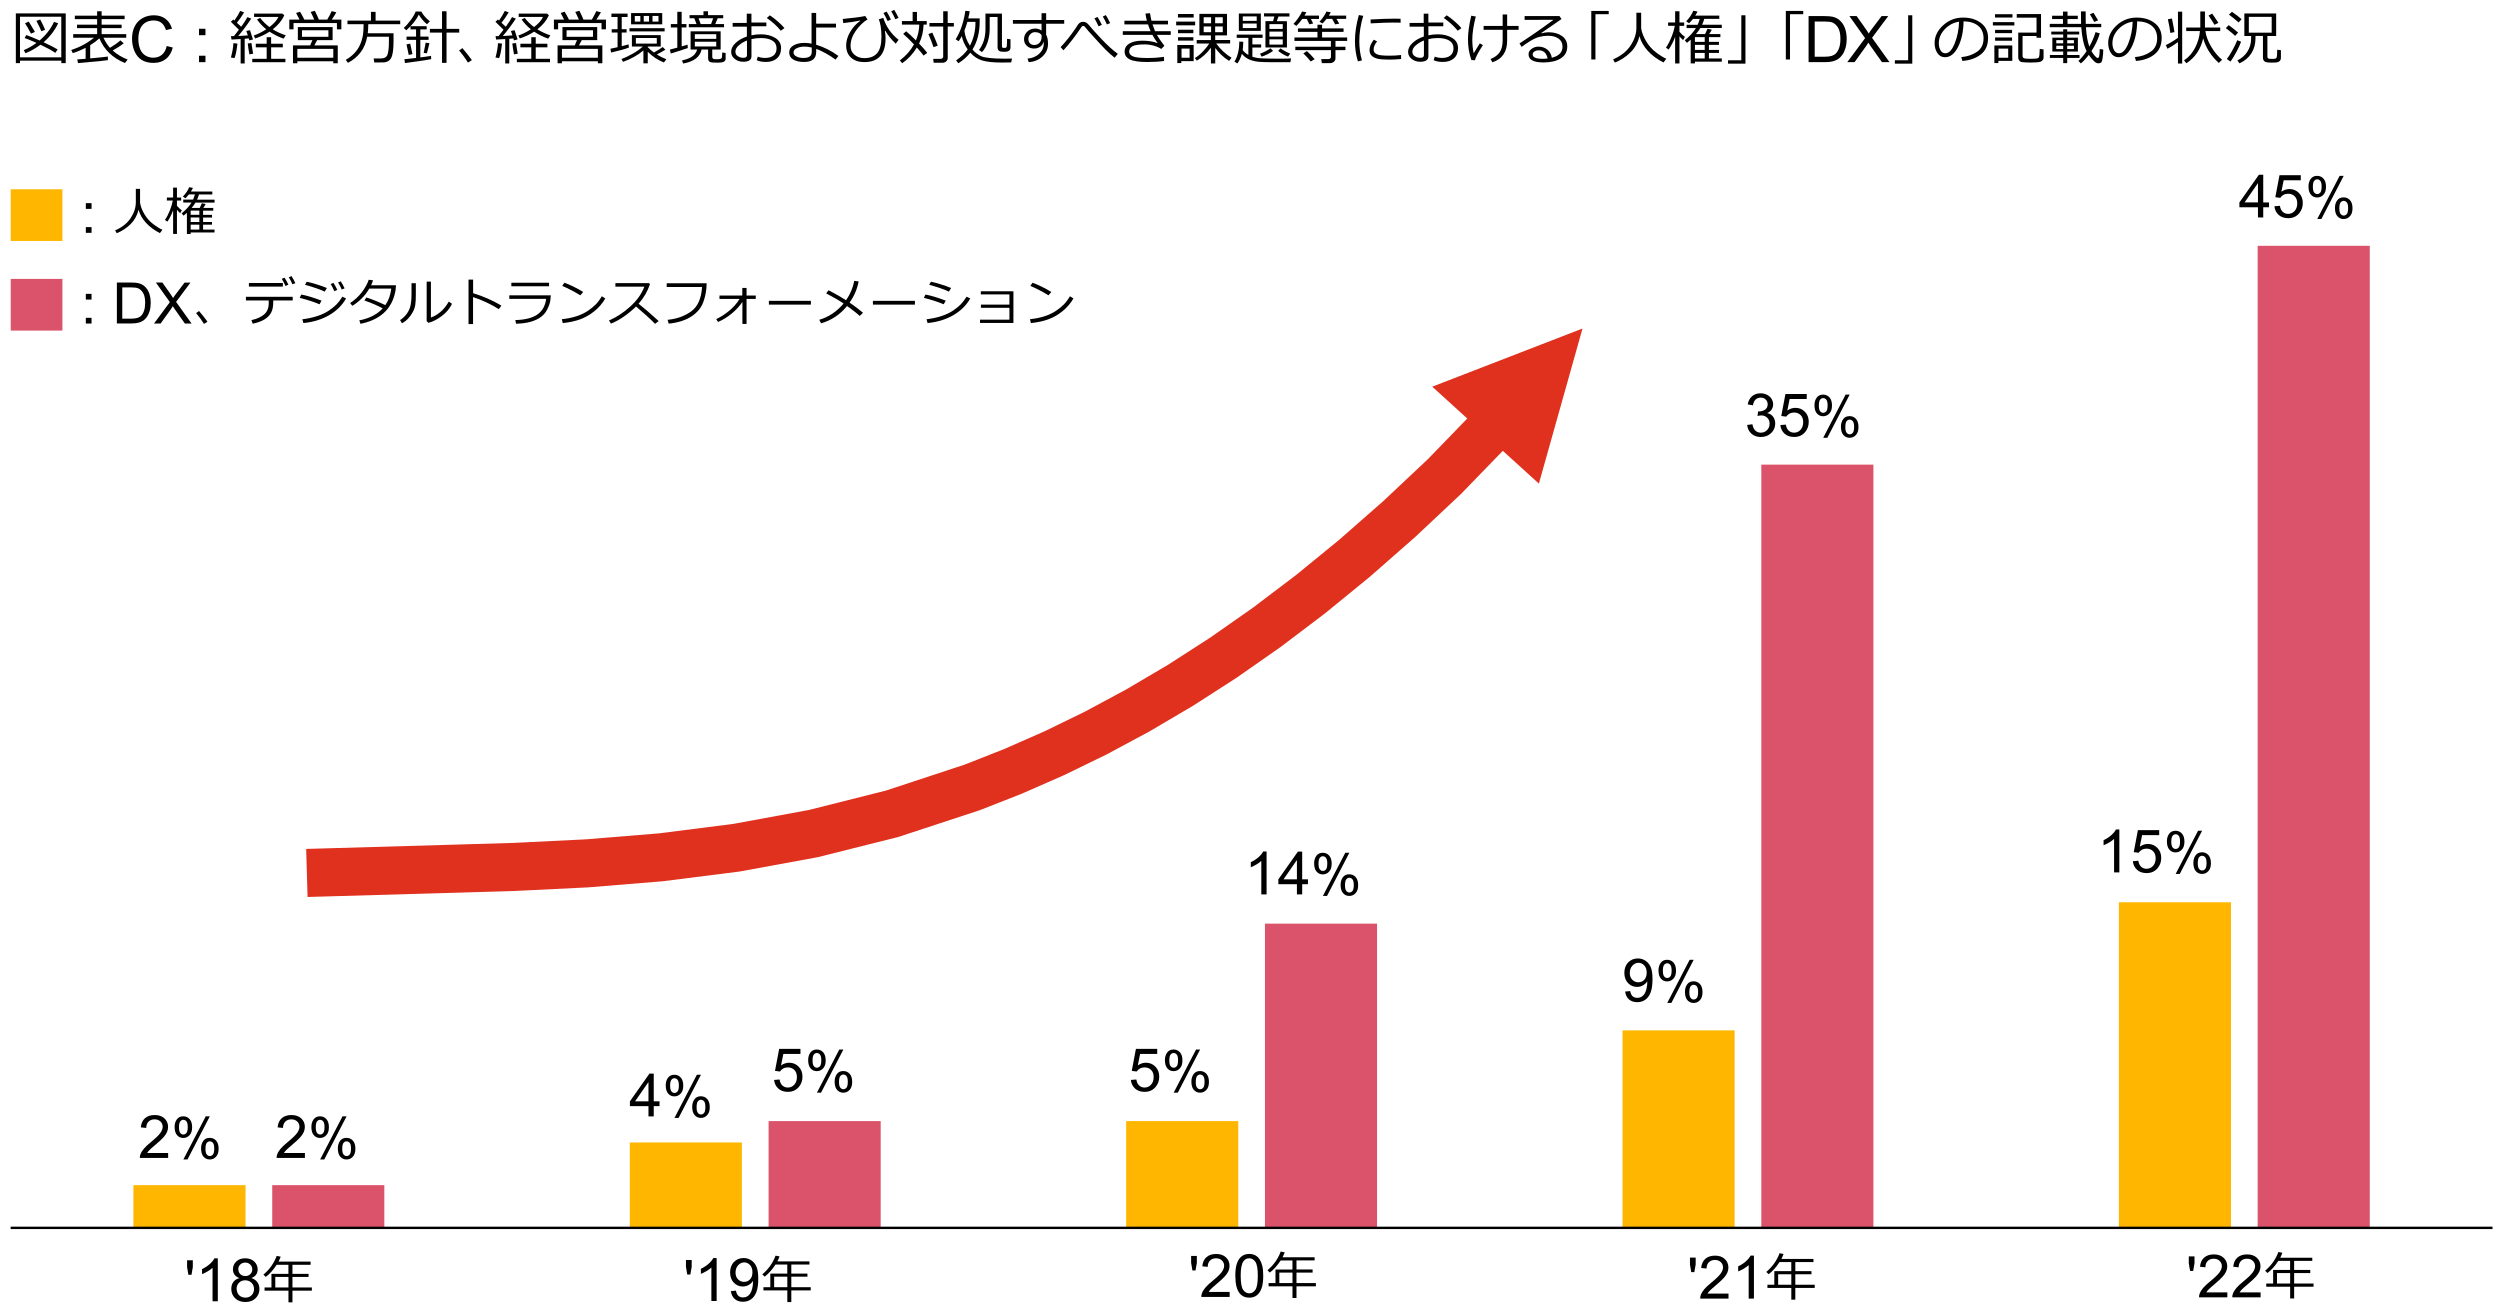 <?xml version="1.0" encoding="UTF-8"?><svg id="d" xmlns="http://www.w3.org/2000/svg" viewBox="0 0 769 404.03"><path d="M440.56,118.94l46.22-17.89-13.42,47.71-32.8-29.82ZM94.18,261.13l42.17-1.22,21.77-.64,22.1-1.09,22.48-1.84,22.87-2.91,23.29-4.29,23.72-5.98,24.19-7.98,12.15-4.79,12.4-5.45,12.54-6.11,12.67-6.82,12.81-7.56,12.95-8.34,13.1-9.17,13.24-10.03,13.39-10.94,13.54-11.89,13.69-12.88,17.38-17.94,10.61,10.28-17.86,18.42-14.07,13.22-13.94,12.23-13.82,11.28-13.69,10.36-13.57,9.48-13.44,8.64-13.32,7.84-13.19,7.08-13.07,6.36-12.94,5.68-12.93,5.08-25.21,8.28-24.66,6.18-24.1,4.42-23.53,2.98-22.96,1.88-22.38,1.1-21.78,.64-42.17,1.22-.43-14.77Z" style="fill:#e0301e;"/><path d="M651.77,277.54h34.48v100.15h-34.48v-100.15Zm-152.68,39.4h34.48v60.74h-34.48v-60.74Zm-152.68,27.91h34.48v32.84h-34.48v-32.84Zm-152.68,6.57h34.48v26.27h-34.48v-26.27Zm-152.68,13.13h34.48v13.13H41.04v-13.13Z" style="fill:#ffb600;"/><path d="M694.46,75.61h34.48V377.69h-34.48V75.61Zm-152.68,67.31h34.48v234.77h-34.48V142.92Zm-152.68,141.19h34.48v93.58h-34.48v-93.58Zm-152.68,60.74h34.48v32.84h-34.48v-32.84Zm-152.68,19.7h34.48v13.13h-34.48v-13.13Z" style="fill:#db536a;"/><line x1="3.28" y1="377.69" x2="766.7" y2="377.69" style="fill:none; stroke:#000; stroke-linejoin:round; stroke-width:.75px;"/><g><path d="M18.85,18.66H6.15v.76h-1.28V4.12h15.35v15.3h-1.35v-.76Zm-12.71-1.03h12.71V5.15H6.15v12.49Zm10.85-1.38c-1-.71-2.52-1.54-4.55-2.5-1.5,1.13-3.03,2-4.6,2.62l-.54-.94c1.37-.56,2.67-1.3,3.93-2.23-1.39-.62-2.61-1.12-3.66-1.51l.51-.91c.94,.31,2.3,.87,4.1,1.67,2.02-1.73,3.49-3.63,4.43-5.71l1.27,.42c-1,2.17-2.5,4.11-4.48,5.84,2.13,.98,3.58,1.73,4.33,2.22l-.73,1.05Zm-7.44-5.89c-.77-1.45-1.39-2.51-1.85-3.2l1.12-.53c.35,.52,.98,1.57,1.91,3.17l-1.18,.55Zm3.16-.76c-.17-.49-.67-1.55-1.51-3.19l1.18-.4c.59,1.1,1.09,2.15,1.5,3.16l-1.17,.44Z"/><path d="M23.99,19.42l-.22-1.15c.61-.04,1.46-.1,2.57-.18v-3.39c-1.29,.67-2.61,1.22-3.96,1.64l-.47-.95c2.74-.91,5.07-2.18,6.99-3.79h-6.38v-1.1h7.36v-1.85h-6.19v-1.06h6.19v-1.71h-6.86v-1.07h6.86v-1.34h1.38v1.34h7.07v1.07h-7.07v1.71h6.15v1.06h-6.15v1.85h7.57v1.1h-7c.54,1.2,1.21,2.23,2,3.11,1.48-.9,2.54-1.66,3.2-2.29l1.03,.89c-.85,.69-1.98,1.43-3.4,2.23,1.28,1.15,2.82,2.08,4.61,2.78l-.84,1.06c-3.79-1.54-6.4-4.07-7.86-7.58-.76,.7-1.7,1.4-2.83,2.1v4.06c2.6-.23,4.42-.42,5.45-.57v1.11c-.43,.11-3.49,.42-9.18,.91Z"/><path d="M51.27,14.15l1.88,.47c-.39,1.54-1.1,2.72-2.12,3.52s-2.27,1.21-3.75,1.21-2.77-.31-3.73-.93-1.69-1.52-2.19-2.7-.75-2.45-.75-3.8c0-1.48,.28-2.76,.85-3.86,.56-1.1,1.37-1.93,2.41-2.5,1.04-.57,2.19-.86,3.44-.86,1.42,0,2.61,.36,3.58,1.08,.97,.72,1.64,1.74,2.02,3.04l-1.85,.44c-.33-1.03-.81-1.78-1.43-2.25-.62-.47-1.41-.71-2.36-.71-1.09,0-2,.26-2.73,.78-.73,.52-1.25,1.22-1.54,2.1-.3,.88-.44,1.79-.44,2.72,0,1.21,.18,2.26,.53,3.16,.35,.9,.9,1.57,1.64,2.02s1.54,.67,2.41,.67c1.05,0,1.94-.3,2.67-.91,.73-.61,1.22-1.5,1.48-2.7Z"/><path d="M61.22,10.83v-1.98h1.98v1.98h-1.98Zm0,8.29v-1.98h1.98v1.98h-1.98Z"/><path d="M74.02,19.52v-7.51c-.64,.03-1.58,.08-2.81,.16l-.17-1.05h.91c.42-.51,.93-1.16,1.54-1.97-.28-.3-1.1-1.12-2.48-2.45l.76-.7,.34,.31c.73-1.03,1.32-2.01,1.77-2.95l1.2,.45c-.7,1.19-1.44,2.25-2.21,3.19l1.32,1.23c.91-1.26,1.55-2.25,1.92-2.97l1.17,.47c-1.2,1.83-2.53,3.61-4,5.35,.8-.04,1.79-.1,2.95-.19-.21-.67-.36-1.13-.46-1.36l1.12-.25c.25,.7,.56,1.65,.93,2.85l-1.13,.29c-.04-.12-.1-.33-.18-.61-.29,.04-.7,.08-1.25,.12v7.59h-1.23Zm-1.89-1.65l-1.11-.18c.45-1.59,.71-3.06,.77-4.41l1.25,.13c-.25,2.19-.56,3.67-.91,4.46Zm4.59-1.14c-.21-1.08-.38-2.2-.52-3.36,.17-.01,.55-.06,1.14-.13,.23,1.63,.42,2.72,.54,3.27l-1.17,.22Zm.88,2.41v-1.05h4.43v-3.54h-3.35v-1.09h3.35v-2.01h1.37v2.01h3.59v1.09h-3.59v3.54h4.39v1.05h-10.19Zm5.31-9.4c-1.22,.81-2.69,1.51-4.41,2.09l-.46-.9c1.28-.44,2.57-1.08,3.86-1.92-1.09-.87-2.04-1.88-2.85-3.01l.98-.49c.73,.99,1.68,1.93,2.86,2.81,1.38-1.06,2.29-2.1,2.74-3.11h-7.47v-1.03h8.72l.57,.52c-.69,1.56-1.87,3-3.54,4.32,1.11,.7,2.44,1.32,4,1.86l-.69,1.01c-1.58-.57-3.01-1.29-4.3-2.15Z"/><path d="M92.13,6.02l-1.05-2.03,1.21-.39c.37,.57,.81,1.37,1.32,2.42h3.05c-.46-1.07-.82-1.85-1.1-2.35l1.28-.35c.6,1.2,1.01,2.09,1.24,2.7h2.59c.6-1.04,1.06-1.9,1.36-2.6l1.43,.37c-.26,.48-.73,1.22-1.41,2.23h2.95v3h-1.36v-1.92h-13.35v1.92h-1.3v-3h3.13Zm10.39,12.82h-11.06v.62h-1.34v-5.49h5.29l.69-1.63h-4.48v-4.02h10.69v4.02h-4.75l-.87,1.63h7.2v5.49h-1.37v-.62Zm-11.06-1.09h11.06v-2.72h-11.06v2.72Zm9.56-8.43h-8.13v2h8.13v-2Z"/><path d="M112.95,11.29c-.64,3.6-2.61,6.28-5.91,8.04l-.69-.91c1.03-.6,1.88-1.25,2.56-1.96s1.19-1.42,1.56-2.13,.62-1.36,.79-1.93,.29-1.13,.39-1.67c.1-.54,.17-1.64,.2-3.28h-4.97v-1.12h7.22V3.65h1.43v2.68h7.58v1.12h-9.83c-.01,1.13-.06,2.06-.16,2.78h7.93v2.31c0,1-.04,1.88-.11,2.64s-.18,1.39-.33,1.92c-.15,.52-.36,.93-.62,1.23-.27,.3-.58,.51-.95,.65-.36,.13-.67,.2-.92,.21s-.86,.02-1.84,.02h-1.15l-.19-1.23h2.29c1.06,0,1.73-.43,2-1.29s.4-2.14,.4-3.85v-1.54h-6.69Z"/><path d="M131.33,7.45c-1.01-.85-1.85-1.83-2.51-2.95-.74,1.59-2.03,3.2-3.86,4.83l-.77-.75c.64-.54,1.34-1.32,2.08-2.31s1.27-1.9,1.59-2.72h1.72c.65,1.15,1.54,2.16,2.66,3.01l-.91,.9Zm-6.76,11.94l-.18-1.18c.88-.07,2.08-.2,3.59-.39v-5.55h-2.93v-1.01h2.93v-2.21h-1.71v-.98h4.98v.98h-1.96v2.21h2.53v1.01h-2.53v5.39c1.37-.18,2.47-.34,3.3-.47l.04,1.01c-.44,.13-3.13,.53-8.06,1.2Zm1.16-2.48l-.69-3.25,1.14-.24,.69,3.23-1.15,.25Zm5.6-.53l-1.01-.08,.62-3.17,1.16,.15-.77,3.1Zm4.64,2.95V10.02h-3.73v-1.14h3.73V3.47h1.38v5.41h3.91v1.14h-3.91v9.31h-1.38Z"/><path d="M145.14,18.49l-1.2,.77c-.76-1.25-1.67-2.5-2.73-3.74l1.03-.72c1.28,1.52,2.25,2.75,2.91,3.69Z"/><path d="M155.41,19.52v-7.51c-.64,.03-1.58,.08-2.81,.16l-.17-1.05h.91c.42-.51,.93-1.16,1.54-1.97-.28-.3-1.1-1.12-2.48-2.45l.76-.7,.34,.31c.73-1.03,1.32-2.01,1.77-2.95l1.2,.45c-.7,1.19-1.44,2.25-2.21,3.19l1.32,1.23c.91-1.26,1.55-2.25,1.92-2.97l1.17,.47c-1.2,1.83-2.53,3.61-4,5.35,.8-.04,1.79-.1,2.95-.19-.21-.67-.36-1.13-.46-1.36l1.12-.25c.25,.7,.56,1.65,.93,2.85l-1.13,.29c-.04-.12-.1-.33-.18-.61-.29,.04-.7,.08-1.25,.12v7.59h-1.23Zm-1.89-1.65l-1.11-.18c.45-1.59,.71-3.06,.77-4.41l1.25,.13c-.25,2.19-.56,3.67-.91,4.46Zm4.59-1.14c-.21-1.08-.38-2.2-.52-3.36,.17-.01,.55-.06,1.14-.13,.23,1.63,.42,2.72,.54,3.27l-1.17,.22Zm.88,2.41v-1.05h4.43v-3.54h-3.35v-1.09h3.35v-2.01h1.37v2.01h3.59v1.09h-3.59v3.54h4.39v1.05h-10.19Zm5.31-9.4c-1.22,.81-2.69,1.51-4.41,2.09l-.46-.9c1.28-.44,2.57-1.08,3.86-1.92-1.09-.87-2.04-1.88-2.85-3.01l.98-.49c.73,.99,1.68,1.93,2.86,2.81,1.38-1.06,2.29-2.1,2.74-3.11h-7.47v-1.03h8.72l.57,.52c-.69,1.56-1.87,3-3.54,4.32,1.11,.7,2.44,1.32,4,1.86l-.69,1.01c-1.58-.57-3.01-1.29-4.3-2.15Z"/><path d="M173.52,6.02l-1.05-2.03,1.21-.39c.37,.57,.81,1.37,1.32,2.42h3.05c-.46-1.07-.82-1.85-1.1-2.35l1.28-.35c.6,1.2,1.01,2.09,1.24,2.7h2.59c.6-1.04,1.06-1.9,1.36-2.6l1.43,.37c-.26,.48-.73,1.22-1.41,2.23h2.95v3h-1.36v-1.92h-13.35v1.92h-1.3v-3h3.13Zm10.39,12.82h-11.06v.62h-1.34v-5.49h5.29l.69-1.63h-4.48v-4.02h10.69v4.02h-4.75l-.87,1.63h7.2v5.49h-1.37v-.62Zm-11.06-1.09h11.06v-2.72h-11.06v2.72Zm9.56-8.43h-8.13v2h8.13v-2Z"/><path d="M187.97,16.17l-.2-1.18c.67-.13,1.4-.28,2.19-.47v-4.51h-1.8v-1.03h1.8v-3.76h-1.89v-1.03h4.97v1.03h-1.8v3.76h1.5v1.03h-1.5v4.19c.94-.23,1.64-.42,2.11-.55l.1,.98c-1.17,.46-3,.97-5.48,1.53Zm3.66,2.87l-.46-.91c1.02-.34,2.17-.88,3.46-1.62s2.32-1.47,3.1-2.19h-3.36v-3.52h8.87v3.52h-3.98v.19c.54,.57,1.17,1.12,1.87,1.63,1.26-.67,2.16-1.23,2.7-1.68l.84,.83c-1.05,.63-1.92,1.12-2.63,1.47,.93,.58,1.91,1.07,2.94,1.47l-.77,.99c-1.85-.73-3.5-1.83-4.96-3.29v3.56h-1.34v-3.96c-1.84,1.52-3.94,2.69-6.29,3.5Zm2-9.39v-.97h10.81v.97h-10.81Zm.49-2.16v-3.47h9.58v3.47h-9.58Zm2.85-.84v-1.73h-1.71v1.73h1.71Zm5.06,5.04h-6.44v1.72h6.44v-1.72Zm-4.02-6.78v1.73h1.63v-1.73h-1.63Zm4.54,0h-1.84v1.73h1.84v-1.73Z"/><path d="M206.34,16.48l-.29-1.23c.59-.13,1.36-.33,2.29-.6v-6.21h-1.99v-1.03h1.99V3.63h1.34v3.78h1.47v1.03h-1.47v5.83l1.81-.54,.08,1.06c-.46,.18-2.2,.74-5.24,1.69Zm9.47-1.25c-.47,2.27-2.36,3.71-5.65,4.32l-.39-.94c1.58-.38,2.71-.84,3.38-1.41s1.1-1.22,1.29-1.97h-2.01v-5.6h9.24v5.6h-2.58v2.28c0,.18,.05,.32,.14,.43,.09,.11,.21,.18,.36,.22s.46,.05,.95,.05,.79-.02,.92-.06c.13-.04,.26-.09,.39-.16,.13-.07,.22-.28,.25-.64,.03-.36,.05-.75,.05-1.19l1.05,.13v1.77c0,.35-.15,.64-.46,.87s-1.03,.34-2.19,.34c-.56,0-1.06-.02-1.49-.05s-.75-.16-.95-.38c-.2-.22-.3-.53-.3-.93v-2.68h-1.99Zm-1.55-7.82l-.69-1.8h-1.46v-.95h4.28v-1.2h1.4v1.2h4.67v.95h-1.69l-.76,1.8h2.71v.98h-10.84v-.98h2.38Zm-.53,4.54h6.59v-1.43h-6.59v1.43Zm6.59,.88h-6.59v1.47h6.59v-1.47Zm-5.44-7.22l.65,1.8h3.2l.64-1.8h-4.49Z"/><path d="M232.77,18.5l.33-1.08c.71,.27,1.46,.4,2.25,.4,1.1,0,1.96-.25,2.58-.76s.94-1.24,.94-2.19c0-1.04-.42-1.83-1.27-2.36s-2.02-.81-3.52-.81c-1.01,0-1.98,.11-2.93,.33v5.28c0,1.12-.85,1.69-2.56,1.69-.98,0-1.84-.29-2.58-.87-.74-.58-1.11-1.31-1.11-2.19,0-.97,.46-1.89,1.38-2.74,.92-.86,2.08-1.51,3.46-1.97v-3.02h-4.38v-1.15h4.34v-2.85h1.44v2.72h4.59v1.15h-4.59v2.78c.96-.21,1.92-.31,2.9-.31,1.76,0,3.23,.38,4.43,1.12s1.79,1.79,1.79,3.13-.42,2.38-1.25,3.13c-.83,.75-1.97,1.12-3.4,1.12-1.2,0-2.15-.18-2.86-.55Zm-2.99-6.05c-1.01,.4-1.85,.91-2.54,1.52s-1.03,1.25-1.03,1.9,.25,1.09,.75,1.42c.5,.32,1.06,.49,1.67,.49,.76,0,1.14-.27,1.14-.81v-4.52Zm11.52-3.81l-1.13,.81c-1.15-1.42-2.58-2.73-4.31-3.92l.92-.82c.73,.46,1.53,1.08,2.42,1.85,.89,.77,1.59,1.46,2.1,2.08Z"/><path d="M257.9,17.2l-.88,1.15c-.79-.62-1.76-1.25-2.91-1.89-1.15-.64-2.16-1.12-3.03-1.43l-.02,1.02c-.04,2-1.27,3.01-3.7,3.01-1.41,0-2.53-.25-3.36-.75s-1.24-1.22-1.24-2.18,.45-1.66,1.34-2.17,2.01-.77,3.35-.77c.69,0,1.41,.08,2.18,.23V3.98h1.42v3.31h6.1v1.19h-6.1v5.28c2.36,.7,4.63,1.84,6.84,3.44Zm-8.21-2.58c-.81-.19-1.55-.29-2.23-.29-.88,0-1.66,.16-2.35,.48-.69,.32-1.03,.76-1.02,1.32,0,.53,.3,.95,.91,1.25s1.3,.45,2.1,.45c1.73,0,2.59-.59,2.59-1.78v-1.44Z"/><path d="M276.39,12.26l-.85,1.19c-1.39-1.32-2.46-2.66-3.22-4l-.13,.12c.14,.69,.21,1.42,.21,2.19,0,4.89-2.18,7.34-6.54,7.34-1.71,0-3.07-.46-4.08-1.37s-1.51-2.18-1.5-3.79c0-1.33,.4-2.7,1.23-4.11,.82-1.41,1.85-2.54,3.07-3.39l-.05-.12c-1.21,.28-2.92,.54-5.13,.79l-.18-1.28c3.16-.29,5.47-.59,6.91-.91l.72,1.05c-1.37,.84-2.58,2.03-3.64,3.55s-1.58,3.06-1.58,4.62c0,1.12,.4,2.02,1.21,2.71,.81,.69,1.82,1.03,3.03,1.03,1.78,0,3.09-.52,3.96-1.55,.86-1.03,1.3-2.68,1.3-4.96s-.27-4.12-.8-5.43l1.37-.45c.82,2.64,2.39,4.9,4.7,6.77Zm-2.36-6.23l-1,.45c-.42-.95-.85-1.77-1.28-2.47l.98-.45c.45,.7,.89,1.53,1.31,2.47Zm2.38-.53l-1.01,.41c-.39-.91-.81-1.72-1.26-2.43l.91-.45c.45,.7,.9,1.52,1.35,2.47Z"/><path d="M285.21,16.26l-1.12,.84c-.4-.57-1.09-1.4-2.07-2.48-1.24,2.02-2.75,3.62-4.51,4.83l-.72-.86c1.88-1.42,3.33-3.07,4.35-4.93-1.28-1.37-2.39-2.44-3.32-3.23l.91-.81c.66,.53,1.66,1.47,3.01,2.8,.66-1.62,1-3.24,1.03-4.86h-5.34v-1.08h3.3V3.67h1.33v2.81h3.01v1.08h-.97c-.08,2.14-.54,4.09-1.39,5.84,1.12,1.17,1.96,2.12,2.5,2.86Zm3.23-2.22l-1.29,.47c-.45-1.34-.97-2.68-1.57-4.02l1.19-.46c.57,1.2,1.13,2.53,1.68,4Zm4.97-5.87h-1.89v9.65c0,.42-.15,.77-.46,1.05-.31,.28-.66,.43-1.07,.43h-2.79l-.15-1.2h2.31c.21,0,.38-.06,.54-.19s.23-.28,.23-.47V8.17h-4.23v-1.09h4.23V3.47h1.38v3.61h1.89v1.09Z"/><path d="M298.46,16.21c-.97,1.24-2.19,2.32-3.67,3.25l-.69-.89c1.56-1.07,2.75-2.19,3.56-3.37-.91-1.33-1.52-2.69-1.82-4.08-.3,.57-.62,1.09-.95,1.56l-.93-.59c.84-1.35,1.51-2.82,2-4.4s.81-3.04,.97-4.36l1.36,.13c-.12,.74-.28,1.47-.46,2.21h3.52v.95c0,3.39-.74,6.26-2.21,8.61,.39,.49,.83,.91,1.32,1.26,.49,.36,.97,.63,1.44,.84s1.3,.38,2.49,.51c1.19,.14,2.75,.21,4.68,.21,.83,0,1.58-.01,2.23-.04l-.26,1.19-2.89,.04c-2.58,0-4.57-.21-5.97-.62s-2.64-1.22-3.71-2.4Zm-.11-2.14c1.13-2.18,1.7-4.54,1.7-7.07v-.27h-2.48c-.28,.96-.58,1.85-.91,2.67,.11,1.51,.67,3.07,1.69,4.67Zm8.51-8.84h-2.43v3.59c0,1.46-.21,2.83-.62,4.1-.41,1.28-.99,2.31-1.75,3.12l-.92-.68c1.32-1.72,1.99-3.87,1.99-6.45V4.19h5.07V14.21c0,.35,.16,.52,.47,.52h.53c.26,0,.42-.17,.48-.52s.09-1.1,.09-2.25l1.06,.11v2.48c0,.47-.14,.82-.43,1.04-.29,.23-.75,.34-1.4,.34s-1.14-.04-1.39-.13c-.25-.08-.44-.24-.57-.46-.13-.22-.19-.5-.19-.86V5.23Z"/><path d="M327.34,7.31h-5.55v3.38c.39,.68,.58,1.61,.58,2.79,0,1.55-.58,2.85-1.72,3.9-1.14,1.05-2.55,1.63-4.22,1.74l-.36-1.1c1.41-.1,2.59-.58,3.55-1.45,.96-.87,1.44-1.94,1.44-3.23,0-.22-.01-.41-.04-.59-.15,.68-.49,1.21-1.03,1.6s-1.19,.58-1.94,.58c-.86,0-1.58-.27-2.17-.81s-.89-1.22-.89-2.04c0-.94,.33-1.73,1-2.36,.67-.63,1.48-.94,2.45-.94,.73,0,1.37,.21,1.94,.64v-2.12h-8.81v-1.15h8.81v-2.1h1.42v2.1h5.55v1.15Zm-6.94,3.57c-.33-.66-1.03-.99-2.09-.99-.52,0-.98,.22-1.38,.64s-.6,.89-.6,1.42c0,.57,.16,1.03,.47,1.37s.75,.52,1.29,.52c.69,0,1.24-.23,1.66-.68,.41-.45,.63-1.04,.65-1.78v-.5Z"/><path d="M343.83,16.58l-.98,1.17c-.97-.77-1.91-1.6-2.8-2.5s-2.59-2.73-5.09-5.51l-1.33-1.58c-.11-.12-.24-.18-.41-.18-.21,0-.38,.08-.52,.25-.76,1.16-1.64,2.4-2.64,3.72-1.01,1.32-1.99,2.49-2.94,3.51l-.88-.97c1.53-1.58,3.08-3.53,4.67-5.87,.28-.46,.52-.83,.71-1.09s.42-.47,.68-.61,.56-.21,.9-.21c.58,0,1.1,.26,1.55,.77,1.04,1.26,2.43,2.81,4.19,4.66s3.39,3.32,4.9,4.43Zm-4.9-8.93l-1.01,.45c-.42-.94-.85-1.76-1.27-2.46l.95-.43c.51,.79,.96,1.61,1.34,2.44Zm2.56-.54l-1.01,.41c-.39-.91-.81-1.72-1.26-2.43l.93-.45c.4,.63,.85,1.45,1.34,2.47Z"/><path d="M358.17,14.08l-.97,.98c-.64-.43-1.43-.77-2.36-1.02-.94-.26-1.84-.38-2.72-.38-1.9,0-3.17,.2-3.82,.59-.65,.39-.97,.94-.97,1.64,0,.61,.38,1.09,1.12,1.43s2.22,.52,4.42,.52c1.95,0,3.67-.12,5.17-.37l.04,1.27c-1.31,.22-3.05,.33-5.24,.33-2.53,0-4.31-.27-5.35-.81-1.04-.54-1.56-1.33-1.56-2.36,0-1.1,.5-1.94,1.49-2.52,.99-.58,2.32-.87,3.99-.87,1.79,0,3.36,.25,4.7,.76-.59-.76-1.13-1.6-1.63-2.54h-9.11v-1.13h8.56c-.32-.73-.59-1.43-.8-2.1h-7.26v-1.13h6.9c-.19-.75-.33-1.48-.43-2.2l1.4-.12c.17,1.05,.32,1.82,.45,2.32h5.08v1.13h-4.76c.16,.49,.42,1.19,.79,2.1h4.82v1.13h-4.25c.49,.9,1.25,2.02,2.3,3.37Z"/><path d="M361.79,7.79v-1.14h5.84v1.14h-5.84Zm1.58,11v.61h-1.23v-5.56h5.03v4.96h-3.8Zm-1.03-13.4v-1.08h4.83v1.08h-4.83Zm.02,4.82v-1.07h4.72v1.07h-4.72Zm0,2.28v-1.05h4.72v1.05h-4.72Zm3.56,2.46h-2.48v2.8h2.48v-2.8Zm2.22,3.71l-.62-.81c.83-.46,1.66-1.13,2.5-2.03,.84-.89,1.5-1.71,1.96-2.44h-3.88v-1.06h4.37v-1.43h-3.54V4.27h8.5v6.61h-3.63v1.43h4.59v1.06h-4.29c1.34,1.85,2.92,3.32,4.73,4.4l-.77,.96c-1.75-1.12-3.17-2.45-4.25-3.98v4.77h-1.33v-4.83c-1.27,1.72-2.72,3.04-4.33,3.95Zm2.11-11.5h2.28v-1.85h-2.28v1.85Zm2.28,.98h-2.28v1.76h2.28v-1.76Zm1.25-.98h2.34v-1.85h-2.34v1.85Zm2.34,.98h-2.34v1.76h2.34v-1.76Z"/><path d="M397.14,17.96l-.22,1.18h-3.97c-2.86,.01-4.72-.03-5.59-.11s-1.63-.23-2.29-.43c-.66-.2-1.24-.47-1.74-.81-.51-.34-.95-.74-1.33-1.22-.39,1.29-.85,2.27-1.4,2.94l-.91-.57c.4-.53,.76-1.34,1.06-2.42,.3-1.08,.45-2.32,.45-3.73l1.23,.06c-.04,1.26-.1,2.12-.18,2.58,.47,.59,1.06,1.08,1.75,1.48v-5.27h-3.59v-.99h7.96v.99h-3.14v2.02h2.7v.97h-2.7v2.82c.8,.27,1.75,.44,2.85,.5,1.1,.06,3.03,.1,5.79,.1,1.58,0,2.66-.03,3.26-.08Zm-9.31-8.46h-6.76V4.16h6.76v5.33Zm-1.27-3.08v-1.37h-4.28v1.37h4.28Zm0,2.21v-1.4h-4.28v1.4h4.28Zm5.04,7.03c-1.09,.77-2.27,1.36-3.54,1.77l-.46-.91c1.27-.48,2.33-1.04,3.19-1.67l.81,.81Zm5.05-10.57h-3.4s-.51,1.43-.51,1.43h3.12V14.6h-6.61V6.51h2.36l.37-1.44h-3.16v-.98l7.82,.02v.98Zm-2.08,3.8v-1.47h-4.1v1.47h4.1Zm0,2.36v-1.53h-4.1v1.53h4.1Zm0,.84h-4.1v1.63h4.1v-1.63Zm2.3,4.39l-.67,.94c-1.11-.42-2.12-1.01-3.04-1.77l.71-.77c1.01,.69,2.01,1.22,3,1.6Z"/><path d="M400.59,5.81c-.63,.89-1.24,1.61-1.84,2.15l-.88-.62c.47-.46,.97-1.07,1.49-1.82,.52-.75,.9-1.41,1.15-1.98l1.33,.22c-.13,.27-.33,.62-.59,1.05h4.48v1.01h-2.51l.71,1.4-1.18,.27-.79-1.67h-1.37Zm-2.15,9.62v-1.06h10.94v-1.77h-11.21v-1.08h7.08v-1.72h-6v-1.07h6v-1.12h1.42v1.12h6.61v1.07h-6.61v1.72h7.72v1.08h-3.6v1.77h3.07v1.06h-3.07v2.5c0,.44-.17,.8-.5,1.07-.33,.28-.73,.41-1.19,.41h-2.51l-.18-1.25h2.19c.53,0,.8-.23,.8-.68v-2.06h-10.94Zm4.75,3.49c-.7-.88-1.46-1.72-2.29-2.5l1.11-.7c.75,.68,1.54,1.51,2.38,2.48l-1.2,.72Zm4.85-13.11c-.48,.61-.89,1.08-1.23,1.4l-.94-.51c.93-1.01,1.65-2.07,2.17-3.16l1.3,.25c-.12,.22-.31,.56-.57,1.01h5.31v1.01h-2.97l.84,1.47-1.25,.22-.93-1.69h-1.73Z"/><path d="M418.95,18.58l-1.26,.29c-.6-1.93-.91-4.02-.91-6.28,0-2.46,.4-5.12,1.2-7.96l1.35,.24c-.81,2.67-1.21,5.26-1.21,7.8,0,2.08,.27,4.05,.82,5.92Zm12.01-.43c-1.22,.13-2.42,.19-3.59,.19-1.63,0-2.85-.09-3.65-.29s-1.42-.51-1.83-.95-.62-1-.62-1.7c0-1.01,.44-2.07,1.32-3.19l1.02,.54c-.72,.79-1.08,1.65-1.08,2.57,0,.46,.19,.83,.58,1.11s.91,.47,1.56,.56,1.58,.14,2.78,.14,2.39-.07,3.52-.21v1.22Zm-.11-11.18c-.93-.02-1.81-.03-2.64-.03-1.21,0-3.41,.08-6.58,.25,0-.26-.02-.66-.05-1.19,3.02-.18,5.47-.26,7.36-.26,.94,0,1.56,0,1.87,.03v.08c0,.27,.01,.64,.04,1.12Z"/><path d="M441,18.5l.33-1.08c.71,.27,1.46,.4,2.25,.4,1.1,0,1.96-.25,2.58-.76s.94-1.24,.94-2.19c0-1.04-.42-1.83-1.27-2.36s-2.02-.81-3.52-.81c-1.01,0-1.98,.11-2.93,.33v5.28c0,1.12-.85,1.69-2.56,1.69-.98,0-1.84-.29-2.58-.87-.74-.58-1.11-1.31-1.11-2.19,0-.97,.46-1.89,1.38-2.74,.92-.86,2.08-1.51,3.46-1.97v-3.02h-4.38v-1.15h4.34v-2.85h1.44v2.72h4.59v1.15h-4.59v2.78c.96-.21,1.92-.31,2.9-.31,1.76,0,3.23,.38,4.43,1.12s1.79,1.79,1.79,3.13-.42,2.38-1.25,3.13c-.84,.75-1.97,1.12-3.4,1.12-1.2,0-2.15-.18-2.86-.55Zm-2.99-6.05c-1.01,.4-1.85,.91-2.54,1.52s-1.03,1.25-1.03,1.9,.25,1.09,.75,1.42c.5,.32,1.06,.49,1.67,.49,.76,0,1.14-.27,1.14-.81v-4.52Zm11.52-3.81l-1.13,.81c-1.15-1.42-2.58-2.73-4.31-3.92l.92-.82c.73,.46,1.53,1.08,2.42,1.85,.89,.77,1.59,1.46,2.1,2.08Z"/><path d="M456.14,13.88c-1.44,2.21-2.25,3.76-2.45,4.66l-1.08-.07c-.71-1.97-1.06-4.07-1.06-6.29,0-2.1,.34-4.55,1.01-7.35l1.39,.25c-.71,2.83-1.07,5.18-1.07,7.04,0,1.51,.14,2.93,.42,4.27,.73-1.22,1.36-2.24,1.89-3.05l.96,.54Zm2.91,5.29l-.55-1.03c1.28-.49,2.22-1.19,2.82-2.1s.9-2.13,.9-3.66v-3.21h-5.86v-1.19h5.86v-3.54h1.38v3.54h3.52v1.19h-3.52v3.35c0,3.43-1.51,5.64-4.54,6.64Z"/><path d="M477.33,17.76c2.2-.53,3.3-1.66,3.3-3.39,0-1.07-.4-1.9-1.21-2.49s-1.89-.88-3.23-.88c-.93,0-1.83,.12-2.71,.35s-1.9,.71-3.04,1.43-1.94,1.27-2.39,1.65l-.65-1.08c3.57-2.3,7.05-4.73,10.46-7.27l-8.89,.04v-1.17h10.73l.62,.9-6.2,4.29,.07,.11c.71-.22,1.43-.33,2.14-.33,1.68,0,3.06,.39,4.14,1.16,1.08,.77,1.62,1.84,1.62,3.21,0,1.6-.66,2.82-1.99,3.66-1.32,.84-3.1,1.26-5.33,1.26-3.06,0-4.59-.84-4.59-2.52,0-.66,.32-1.22,.95-1.67s1.33-.68,2.08-.68c1.06,0,1.97,.3,2.72,.89s1.22,1.44,1.41,2.53Zm-1.29,.23c-.34-1.68-1.25-2.52-2.74-2.52-.47,0-.9,.12-1.28,.35-.38,.23-.57,.54-.57,.93,0,.9,1.04,1.34,3.11,1.34,.45,0,.94-.04,1.48-.11Z"/><path d="M494.84,4.37h-4.08v13.93h-1.28V3.36h5.36v1.01Z"/><path d="M504.29,11.15c-.47,1.95-1.39,3.61-2.77,4.97-1.38,1.36-2.98,2.41-4.79,3.13l-.54-.99c2.4-1.03,4.19-2.45,5.38-4.26,1.19-1.81,1.78-3.62,1.78-5.41V3.91h1.47v4.8c.21,1.29,.72,2.63,1.54,4s1.87,2.53,3.12,3.47,2.28,1.56,3.07,1.88l-.86,1.16c-1.95-.99-3.56-2.18-4.82-3.57s-2.12-2.89-2.56-4.5Z"/><path d="M513.28,15.25l-.83-.59c.62-.91,1.19-2.01,1.71-3.31s.85-2.44,1-3.41h-2.05v-1.03h2.16V3.47h1.33v3.45h1.45v1.03h-1.45v1.84c.6,.7,1.17,1.22,1.69,1.56l-.57,.98c-.33-.29-.71-.67-1.12-1.14v8.33h-1.33V11.32c-.51,1.42-1.17,2.73-2,3.93Zm6.78,4.24v-7.3c-.44,.42-.82,.75-1.14,.99l-.68-.79c1.5-1.23,2.64-2.48,3.43-3.76h-2.87v-1.01h3.4c.24-.53,.45-1.13,.63-1.8h-2.07c-.23,.31-.63,.76-1.19,1.34l-.91-.61c1.03-1.05,1.76-2.14,2.2-3.25l1.29,.25c-.11,.29-.35,.7-.7,1.25h7.4v1.01h-4.64c-.11,.53-.33,1.13-.65,1.8h6.06v1.01h-6.59c-.32,.56-.77,1.17-1.35,1.85h2.81c.39-.8,.64-1.34,.75-1.63l1.32,.31c-.16,.27-.43,.71-.81,1.33h3.44v.95h-3.52v1.45h3.08v.92h-3.08v1.56h3.08v.92h-3.08v1.71h3.96v.98h-8.26v.53h-1.3Zm1.3-8.06v1.45h3.01v-1.45h-3.01Zm0,2.37v1.56h3.01v-1.56h-3.01Zm0,2.48v1.71h3.01v-1.71h-3.01Z"/><path d="M536.9,19.58h-5.36v-1.04h4.09V4.7h1.27v14.88Z"/><path d="M554.68,4.37h-4.08v13.93h-1.28V3.36h5.36v1.01Z"/><path d="M556.32,19.12V4.95h4.88c1.1,0,1.94,.07,2.52,.2,.81,.19,1.51,.53,2.08,1.02,.75,.63,1.31,1.44,1.68,2.42,.37,.98,.56,2.11,.56,3.37,0,1.08-.13,2.03-.38,2.86-.25,.83-.57,1.52-.97,2.06s-.82,.97-1.29,1.29c-.47,.31-1.03,.55-1.69,.71-.66,.16-1.42,.24-2.28,.24h-5.12Zm1.88-1.67h3.03c.93,0,1.67-.09,2.2-.26,.53-.17,.96-.42,1.27-.74,.44-.44,.79-1.04,1.04-1.79s.37-1.66,.37-2.73c0-1.48-.24-2.62-.73-3.42-.49-.8-1.08-1.33-1.77-1.6-.5-.19-1.31-.29-2.43-.29h-2.98v10.83Z"/><path d="M568.22,19.12l5.48-7.39-4.83-6.79h2.23l2.57,3.64c.54,.75,.92,1.33,1.14,1.74,.32-.52,.69-1.05,1.12-1.61l2.85-3.76h2.04l-4.98,6.68,5.37,7.49h-2.32l-3.57-5.06c-.2-.29-.41-.61-.62-.95-.32,.52-.54,.87-.68,1.06l-3.56,4.94h-2.25Z"/><path d="M588.22,19.58h-5.36v-1.04h4.09V4.7h1.27v14.88Z"/><path d="M603.63,18.76l-.34-1.19c1.89-.17,3.5-.72,4.84-1.64s2.01-2.31,2.01-4.15c0-1.64-.54-2.91-1.62-3.81-1.08-.9-2.59-1.37-4.52-1.42-.06,3.15-.63,5.78-1.7,7.89s-2.4,3.16-4.01,3.16c-1,0-1.78-.42-2.35-1.27-.57-.85-.86-1.88-.86-3.1,0-2.01,.87-3.82,2.6-5.42s3.79-2.4,6.16-2.4c2.23,0,4.07,.56,5.52,1.67,1.45,1.12,2.17,2.64,2.17,4.58,0,2.2-.73,3.89-2.19,5.05s-3.36,1.85-5.71,2.04Zm-1.02-12.09c-1.7,.26-3.16,1.03-4.39,2.31-1.22,1.28-1.84,2.73-1.84,4.34,0,.86,.18,1.58,.54,2.18s.86,.89,1.49,.89c1.1,0,2.05-1.02,2.87-3.07,.81-2.05,1.26-4.26,1.33-6.64Z"/><path d="M613.01,7.83v-1.03h6.61v1.03h-6.61Zm1.69,10.89v.68h-1.23v-5.41h5.51v4.74h-4.28Zm-1.03-13.32v-1.03h5.36v1.03h-5.36Zm.02,4.8v-1.01h5.22v1.01h-5.22Zm0,2.33v-1.01h5.22v1.01h-5.22Zm4.03,2.43h-2.98v2.79h2.98v-2.79Zm3.07-4.94h5.65V5.44h-6.09v-1.11h7.47v7.28h-1.38v-.54h-4.3v6.13c0,.34,.14,.57,.42,.7,.28,.13,.95,.19,2.03,.19,.41,0,.86-.02,1.34-.05s.77-.08,.86-.13,.19-.12,.3-.21c.12-.08,.2-.38,.25-.88s.08-1.05,.08-1.63v-.16l1.18,.18v2.5c0,.23-.05,.43-.15,.61s-.24,.32-.41,.44c-.17,.12-.36,.21-.55,.27s-.56,.11-1.11,.15c-.55,.04-1.16,.06-1.83,.06-.52,0-1.03-.02-1.53-.05s-.87-.06-1.08-.09c-.22-.03-.42-.11-.59-.25-.18-.14-.31-.32-.4-.52-.09-.2-.14-.43-.14-.69v-7.64Z"/><path d="M643.33,15.72c.26,.47,.59,.94,.99,1.41,.4,.47,.72,.71,.95,.71s.38-.25,.46-.74,.13-1.17,.15-2.03l1.08,.18c-.01,.89-.07,1.72-.18,2.5-.11,.78-.26,1.26-.46,1.45s-.47,.28-.82,.28c-.25,0-.5-.06-.73-.17s-.58-.41-1.04-.9c-.46-.49-.87-1-1.22-1.54-.8,1.07-1.61,1.95-2.43,2.64l-.76-.77c.87-.8,1.71-1.8,2.52-3.01-.88-1.79-1.43-4.25-1.64-7.36h-9.69v-1.03h4.06v-1.48h-3.34v-1.03h3.34v-1.27h1.4v1.27h3.16v1.03h-3.16v1.48h4.17l-.04-3.84h1.45v1.68c0,.93,0,1.65,.03,2.16h4.76v1.03h-4.71c.16,2.52,.51,4.51,1.05,5.98,.87-1.58,1.51-3.07,1.9-4.47l1.32,.39c-.49,1.75-1.35,3.57-2.58,5.46Zm-12.78,2.1v-.91h4.09v-1.06h-3.34v-4.26h3.34v-.99h-3.67v-.88h3.67v-.71h1.23v.71h3.69v.88h-3.69v.99h3.29v4.26h-3.29v1.06h3.79v.91h-3.79v1.6h-1.23v-1.6h-4.09Zm1.96-4.49h2.13v-.99h-2.13v.99Zm2.13,.73h-2.13v1.03h2.13v-1.03Zm1.23-.73h2.07v-.99h-2.07v.99Zm2.07,.73h-2.07v1.03h2.07v-1.03Zm6.25-7.3c-.3-.6-.75-1.39-1.34-2.37l1.1-.46c.38,.6,.85,1.37,1.42,2.31l-1.17,.52Z"/><path d="M657.03,18.76l-.34-1.19c1.89-.17,3.5-.72,4.84-1.64,1.34-.93,2.01-2.31,2.01-4.15,0-1.64-.54-2.91-1.62-3.81-1.08-.9-2.59-1.37-4.52-1.42-.06,3.15-.63,5.78-1.7,7.89s-2.4,3.16-4.01,3.16c-1,0-1.78-.42-2.35-1.27-.57-.85-.86-1.88-.86-3.1,0-2.01,.87-3.82,2.6-5.42s3.79-2.4,6.16-2.4c2.23,0,4.07,.56,5.52,1.67,1.45,1.12,2.17,2.64,2.17,4.58,0,2.2-.73,3.89-2.19,5.05s-3.36,1.85-5.71,2.04Zm-1.02-12.09c-1.7,.26-3.16,1.03-4.39,2.31-1.22,1.28-1.84,2.73-1.84,4.34,0,.86,.18,1.58,.54,2.18s.86,.89,1.49,.89c1.1,0,2.05-1.02,2.87-3.07,.81-2.05,1.26-4.26,1.33-6.64Z"/><path d="M666.71,15l-.51-1.14c1.09-.49,2.34-1.23,3.74-2.24V3.59h1.3v15.96h-1.3v-6.6c-1.19,.88-2.27,1.56-3.23,2.05Zm.89-4.85c-.11-1-.36-2.4-.76-4.22l1.25-.24c.43,2.11,.69,3.5,.77,4.18l-1.27,.27Zm10.1,1.63c-.76,3.35-2.48,5.91-5.16,7.68l-.74-.88c1.49-1.01,2.64-2.34,3.46-3.98,.82-1.64,1.3-3.32,1.44-5.04h-4.22v-1.1h4.33V3.52h1.43v4.94h4.7v1.1h-4.57c.19,1.46,.77,3.04,1.75,4.72s2.11,3.05,3.39,4.1l-1.01,.99c-2.37-2.13-3.98-4.66-4.81-7.59Zm3.48-4.14c-.25-.46-.86-1.41-1.83-2.85l1.12-.61c.49,.68,1.12,1.62,1.91,2.83l-1.2,.62Z"/><path d="M687.53,11.04c-.5-.51-1.45-1.31-2.87-2.4l.88-.91c1.25,.9,2.22,1.67,2.9,2.3l-.91,1Zm-1.43,7.9l-1.12-.79c.48-.58,1.05-1.48,1.71-2.69s1.16-2.24,1.49-3.09l1.17,.46c-.23,.74-.68,1.72-1.33,2.95-.65,1.23-1.29,2.28-1.91,3.17Zm2.48-12.03c-.92-.84-1.91-1.64-2.96-2.42l.92-.86c1.19,.81,2.18,1.57,2.97,2.28l-.93,1Zm.29,12.58l-.64-.9c1.37-.7,2.42-1.64,3.14-2.82,.72-1.18,1.08-2.49,1.08-3.94v-.76h-2.09V4.14h9.79v6.93h-2.7v6.33c0,.22,.06,.38,.17,.5,.11,.11,.28,.18,.51,.19s.51,.02,.85,.02c.53,0,.85-.03,.95-.08,.1-.05,.2-.13,.29-.21,.1-.09,.16-.4,.2-.94,.04-.54,.05-1.07,.05-1.59l1.14,.15v2.38c0,.35-.1,.63-.29,.86s-.46,.38-.79,.46-.85,.12-1.55,.12-1.22-.03-1.62-.08-.71-.2-.94-.45c-.23-.25-.34-.6-.34-1.06v-6.61h-2.29v.68c0,1.8-.43,3.37-1.28,4.68-.86,1.32-2.07,2.34-3.64,3.06Zm9.9-14.3h-7.03v4.85h7.03V5.19Z"/></g><g><path d="M26.4,64.25v-1.76h1.76v1.76h-1.76Zm0,7.37v-1.76h1.76v1.76h-1.76Z"/><path d="M42.62,64.53c-.42,1.73-1.24,3.21-2.46,4.42s-2.65,2.14-4.26,2.79l-.48-.88c2.13-.92,3.72-2.18,4.78-3.79s1.58-3.21,1.58-4.81v-4.16h1.3v4.27c.18,1.15,.64,2.34,1.37,3.56s1.66,2.25,2.78,3.08,2.03,1.39,2.73,1.67l-.77,1.03c-1.73-.88-3.16-1.94-4.29-3.18s-1.88-2.57-2.28-4Z"/><path d="M51.47,68.18l-.73-.52c.55-.81,1.06-1.79,1.52-2.95s.75-2.17,.89-3.03h-1.82v-.91h1.92v-3.06h1.18v3.06h1.29v.91h-1.29v1.63c.54,.62,1.04,1.08,1.5,1.39l-.51,.87c-.3-.26-.63-.6-.99-1.02v7.41h-1.18v-7.27c-.45,1.27-1.04,2.43-1.77,3.49Zm6.02,3.77v-6.49c-.39,.37-.73,.66-1.02,.88l-.6-.7c1.33-1.09,2.35-2.21,3.05-3.34h-2.55v-.9h3.02c.21-.47,.4-1.01,.56-1.6h-1.84c-.21,.28-.56,.67-1.05,1.2l-.81-.54c.91-.94,1.56-1.9,1.95-2.89l1.15,.23c-.1,.25-.31,.62-.62,1.11h6.58v.9h-4.12c-.1,.47-.29,1-.58,1.6h5.39v.9h-5.86c-.29,.5-.69,1.04-1.2,1.65h2.5c.34-.71,.57-1.19,.66-1.45l1.17,.27c-.14,.24-.38,.63-.72,1.18h3.05v.84h-3.13v1.29h2.74v.82h-2.74v1.38h2.74v.82h-2.74v1.52h3.52v.87h-7.34v.47h-1.16Zm1.16-7.16v1.29h2.67v-1.29h-2.67Zm0,2.11v1.38h2.67v-1.38h-2.67Zm0,2.2v1.52h2.67v-1.52h-2.67Z"/><path d="M26.4,92.15v-1.76h1.76v1.76h-1.76Zm0,7.37v-1.76h1.76v1.76h-1.76Z"/><path d="M35.95,99.51v-12.6h4.34c.98,0,1.73,.06,2.24,.18,.72,.17,1.34,.47,1.85,.9,.67,.56,1.16,1.28,1.49,2.15,.33,.87,.49,1.87,.49,3,0,.96-.11,1.8-.33,2.54s-.51,1.35-.86,1.83c-.35,.48-.73,.87-1.15,1.14-.42,.28-.92,.49-1.5,.63-.59,.14-1.26,.21-2.02,.21h-4.55Zm1.67-1.49h2.69c.83,0,1.48-.08,1.96-.23s.85-.37,1.13-.65c.4-.4,.7-.93,.92-1.59,.22-.67,.33-1.48,.33-2.43,0-1.32-.22-2.33-.65-3.04-.43-.71-.96-1.18-1.58-1.42-.45-.17-1.17-.26-2.16-.26h-2.65v9.63Z"/><path d="M47.38,99.51l4.87-6.57-4.3-6.03h1.99l2.29,3.23c.48,.67,.81,1.19,1.01,1.55,.28-.46,.61-.94,1-1.43l2.54-3.34h1.81l-4.43,5.94,4.77,6.66h-2.06l-3.17-4.5c-.18-.26-.36-.54-.55-.84-.28,.46-.48,.77-.6,.95l-3.16,4.39h-2Z"/><path d="M63.82,98.95l-1.07,.69c-.68-1.11-1.49-2.22-2.43-3.33l.91-.64c1.14,1.35,2,2.44,2.59,3.28Z"/><path d="M84.05,92.95c0,1.33-.22,2.4-.65,3.22s-1.12,1.52-2.06,2.09-2.14,1.01-3.6,1.31l-.41-1.1c1.64-.35,2.93-.93,3.89-1.73s1.44-1.97,1.44-3.5v-.81h-7.01v-1.14h14.38v1.14h-5.98v.52Zm2.96-4.8h-10.45v-1.09h10.45v1.09Zm1.7-.58l-.9,.4c-.38-.85-.75-1.58-1.13-2.19l.84-.38c.46,.72,.86,1.44,1.19,2.17Zm2.14-.48l-.89,.37c-.34-.8-.72-1.52-1.12-2.16l.82-.38c.4,.62,.8,1.35,1.2,2.18Z"/><path d="M98.92,92.47l-.64,1.13c-1.62-.7-3.65-1.36-6.09-1.98l.48-1.02c1.76,.33,3.84,.96,6.24,1.88Zm7.53-.66c-1.21,2.12-2.95,3.84-5.24,5.16s-4.92,2.11-7.89,2.4l-.32-1.16c1.77-.22,3.34-.56,4.72-1.03s2.53-1.02,3.46-1.66,1.69-1.24,2.27-1.82,1.21-1.39,1.88-2.45l1.12,.56Zm-5.9-3.22l-.66,1.11c-1.3-.62-3.32-1.33-6.07-2.1l.53-.95c.73,.15,1.71,.41,2.93,.78s2.31,.76,3.27,1.16Zm3.2,.58l-.9,.4c-.38-.85-.75-1.58-1.13-2.19l.85-.38c.45,.69,.84,1.42,1.18,2.17Zm2.27-.48l-.9,.37c-.35-.83-.73-1.55-1.12-2.16l.81-.38c.42,.65,.82,1.38,1.2,2.18Z"/><path d="M114.74,86.23c-.17,.53-.36,1.04-.59,1.52h7.66c-.04,.76-.09,1.31-.15,1.64-.17,.97-.43,1.88-.76,2.73s-.78,1.66-1.33,2.44-1.24,1.51-2.08,2.18-1.81,1.25-2.91,1.73-2.33,.86-3.68,1.14l-.38-1.07c3.07-.58,5.47-1.81,7.2-3.69-1.56-.85-3.43-1.66-5.63-2.42l.61-.93c1.59,.49,3.54,1.27,5.83,2.35,.98-1.4,1.59-3.09,1.82-5.07h-6.77c-.66,1.14-1.45,2.17-2.39,3.09s-1.88,1.66-2.81,2.19l-.69-.85c1.41-.9,2.61-2.01,3.62-3.33s1.71-2.6,2.11-3.83l1.31,.17Z"/><path d="M127.91,90.68c0,1.23-.05,2.23-.16,3s-.36,1.53-.75,2.27-.88,1.42-1.46,2.04-1.22,1.1-1.9,1.45l-.58-.99c.65-.4,1.25-.93,1.8-1.59s.98-1.43,1.27-2.33,.45-2.27,.45-4.12v-3.3h1.33v3.55Zm11.12,2.78c-.67,1.42-1.7,2.66-3.09,3.71s-2.77,1.77-4.13,2.14l-.57-.53v-12.16h1.31v11.03c.86-.25,1.79-.78,2.8-1.59s1.91-1.9,2.7-3.3l.98,.69Z"/><path d="M154.23,94.01l-.82,1.09c-1.08-.72-2.38-1.43-3.88-2.13s-2.85-1.22-4.02-1.58v8.29h-1.39v-13.68h1.41v4.19c3.09,.93,5.99,2.2,8.71,3.83Z"/><path d="M169.43,90.82c-.06,.94-.14,1.66-.25,2.18s-.39,1.24-.84,2.16-1.1,1.7-1.95,2.34-1.91,1.12-3.17,1.48-2.76,.55-4.48,.6l-.23-1.13c2.96-.07,5.22-.63,6.76-1.69s2.45-2.67,2.73-4.82h-11.34v-1.1h12.77Zm-.54-2.77h-11.6v-1.09h11.6v1.09Z"/><path d="M186.19,91.8c-.88,1.53-2.01,2.84-3.41,3.96s-2.85,1.94-4.36,2.48-3.28,.93-5.32,1.14l-.27-1.2c1.7-.17,3.22-.48,4.56-.93s2.48-1,3.42-1.63,1.72-1.27,2.36-1.9,1.29-1.49,1.95-2.59l1.07,.67Zm-6.81-1.98l-.88,1.02c-1.86-1.15-3.71-2.11-5.56-2.9l.67-.98c1.95,.73,3.87,1.68,5.77,2.85Z"/><path d="M202.61,98.75l-1.11,.86c-1.43-1.47-3.38-3.25-5.85-5.33-2.59,2.49-5.16,4.25-7.73,5.27l-.59-.99c2.15-.88,4.28-2.26,6.41-4.16s3.62-3.97,4.47-6.22h-8.91v-1.09h10.32l.32,.29c-.73,2.21-1.9,4.22-3.51,6.05,1.59,1.25,3.65,3.02,6.18,5.33Z"/><path d="M217.36,87.14c0,1.89-.32,3.77-.97,5.63s-1.89,3.39-3.73,4.58-4.17,1.92-6.98,2.2l-.32-1.18c2.77-.26,5.17-1.11,7.2-2.55s3.17-3.95,3.39-7.54h-10.87v-1.15h12.27Z"/><path d="M228.36,92.86c-.84,1.29-1.95,2.49-3.31,3.61s-2.76,1.97-4.2,2.57l-.54-.9c1.2-.52,2.49-1.34,3.88-2.46s2.48-2.36,3.29-3.72h-6.17v-1.05h7.02v-2.34h1.31v2.34h2.83v1.05h-2.83v7.68h-1.28v-6.77Z"/><path d="M249.43,93.7h-12.92v-1.16h12.92v1.16Z"/><path d="M264.11,86.57c-.41,2.28-1.33,4.45-2.77,6.52,1.58,1.08,2.96,2.12,4.12,3.12l-1.02,.98c-.72-.72-2.02-1.74-3.88-3.06-2.17,2.65-4.84,4.42-8,5.32l-.55-1.09c2.88-.83,5.37-2.5,7.48-5-1.2-.83-2.99-1.88-5.37-3.13l.75-.95c2.11,1.09,3.9,2.11,5.38,3.07,1.28-1.85,2.12-3.84,2.52-5.96l1.34,.17Z"/><path d="M281.43,93.7h-12.92v-1.16h12.92v1.16Z"/><path d="M290.92,92.47l-.64,1.13c-1.62-.7-3.65-1.36-6.09-1.98l.48-1.02c1.76,.33,3.84,.96,6.24,1.88Zm7.53-.66c-1.21,2.12-2.95,3.84-5.24,5.16s-4.92,2.11-7.89,2.4l-.32-1.16c1.77-.22,3.34-.56,4.72-1.03s2.53-1.02,3.46-1.66,1.69-1.24,2.27-1.82,1.21-1.39,1.88-2.45l1.12,.56Zm-5.9-3.22l-.66,1.11c-1.3-.62-3.32-1.33-6.07-2.1l.53-.95c.73,.15,1.71,.41,2.93,.78s2.31,.76,3.27,1.16Z"/><path d="M311.73,99.34h-10.27v-1.01h9.04v-3.65h-8.77v-.98h8.77v-3.14h-8.8v-.96h10.03v9.73Z"/><path d="M330.19,91.8c-.88,1.53-2.01,2.84-3.41,3.96s-2.85,1.94-4.36,2.48-3.28,.93-5.32,1.14l-.27-1.2c1.7-.17,3.22-.48,4.56-.93s2.48-1,3.42-1.63,1.72-1.27,2.36-1.9,1.29-1.49,1.95-2.59l1.07,.67Zm-6.81-1.98l-.88,1.02c-1.86-1.15-3.71-2.11-5.56-2.9l.67-.98c1.95,.73,3.87,1.68,5.77,2.85Z"/></g><rect x="3.3" y="58.22" width="15.9" height="15.9" style="fill:#ffb600;"/><rect x="3.3" y="85.79" width="15.9" height="15.9" style="fill:#db536a;"/><g><path d="M673.67,390.93l-.4-2.36v-2.11h1.76v2.11l-.41,2.36h-.95Z"/><path d="M685.13,397.51v1.55h-8.71c-.01-.39,.05-.76,.19-1.12,.22-.59,.58-1.18,1.06-1.75,.49-.57,1.19-1.24,2.12-1.99,1.43-1.17,2.4-2.1,2.9-2.79,.5-.69,.75-1.33,.75-1.95s-.23-1.18-.69-1.62c-.46-.44-1.06-.66-1.79-.66-.78,0-1.4,.23-1.87,.7-.47,.47-.7,1.11-.71,1.94l-1.66-.17c.11-1.24,.54-2.18,1.29-2.83,.74-.65,1.74-.97,2.99-.97s2.26,.35,3,1.05c.74,.7,1.1,1.57,1.1,2.61,0,.53-.11,1.04-.32,1.55-.22,.51-.57,1.04-1.07,1.61s-1.33,1.34-2.49,2.32c-.97,.81-1.59,1.37-1.87,1.66-.28,.29-.5,.58-.68,.88h6.46Z"/><path d="M695.36,397.51v1.55h-8.71c-.01-.39,.05-.76,.19-1.12,.22-.59,.58-1.18,1.06-1.75,.49-.57,1.19-1.24,2.12-1.99,1.43-1.17,2.4-2.1,2.9-2.79,.5-.69,.75-1.33,.75-1.95s-.23-1.18-.69-1.62c-.46-.44-1.06-.66-1.79-.66-.78,0-1.4,.23-1.87,.7-.47,.47-.7,1.11-.71,1.94l-1.66-.17c.11-1.24,.54-2.18,1.29-2.83,.74-.65,1.74-.97,2.99-.97s2.26,.35,3,1.05c.74,.7,1.1,1.57,1.1,2.61,0,.53-.11,1.04-.32,1.55-.22,.51-.57,1.04-1.07,1.61s-1.33,1.34-2.49,2.32c-.97,.81-1.59,1.37-1.87,1.66-.28,.29-.5,.58-.68,.88h6.46Z"/><path d="M697.1,395.81v-.99h2.12v-4.18h5.22v-2.79h-3.62c-1.03,1.58-2.15,2.83-3.34,3.73l-.73-.7c1.91-1.62,3.27-3.54,4.08-5.76l1.23,.23c-.21,.58-.43,1.09-.66,1.53h9.86v.97h-5.58v2.79h4.96v.95h-4.96v3.23h5.97v.99h-5.97v3.59h-1.23v-3.59h-7.34Zm3.3-.99h4.05v-3.23h-4.05v3.23Z"/></g><g><path d="M520.23,391.3l-.4-2.36v-2.11h1.76v2.11l-.41,2.36h-.95Z"/><path d="M531.69,397.89v1.55h-8.71c-.01-.39,.05-.76,.19-1.12,.22-.59,.58-1.18,1.06-1.75s1.19-1.24,2.12-1.99c1.43-1.17,2.4-2.1,2.9-2.79,.5-.69,.75-1.33,.75-1.95s-.23-1.18-.69-1.62c-.46-.44-1.06-.66-1.79-.66-.78,0-1.4,.23-1.87,.7-.47,.47-.7,1.11-.71,1.94l-1.66-.17c.11-1.24,.54-2.18,1.29-2.83,.74-.65,1.74-.97,2.99-.97s2.26,.35,3,1.05c.74,.7,1.1,1.57,1.1,2.61,0,.53-.11,1.04-.32,1.55-.22,.51-.57,1.05-1.07,1.61s-1.33,1.34-2.49,2.32c-.97,.82-1.59,1.37-1.87,1.66-.28,.29-.5,.58-.68,.88h6.46Z"/><path d="M539.51,399.44h-1.62v-10.3c-.39,.37-.9,.74-1.53,1.11s-1.2,.65-1.7,.84v-1.56c.9-.42,1.69-.94,2.37-1.54,.68-.61,1.16-1.19,1.44-1.76h1.04v13.22Z"/><path d="M543.66,396.18v-.99h2.12v-4.18h5.22v-2.79h-3.62c-1.03,1.58-2.15,2.83-3.34,3.73l-.73-.7c1.91-1.62,3.27-3.54,4.08-5.76l1.23,.23c-.21,.58-.43,1.09-.66,1.53h9.86v.97h-5.58v2.79h4.96v.95h-4.96v3.23h5.97v.99h-5.97v3.59h-1.23v-3.59h-7.34Zm3.3-.99h4.05v-3.23h-4.05v3.23Z"/></g><g><path d="M366.79,390.79l-.4-2.36v-2.11h1.76v2.11l-.41,2.36h-.95Z"/><path d="M378.24,397.38v1.55h-8.71c-.01-.39,.05-.76,.19-1.12,.22-.59,.58-1.18,1.06-1.75,.49-.57,1.19-1.24,2.12-1.99,1.43-1.17,2.4-2.1,2.9-2.79,.5-.69,.75-1.33,.75-1.95s-.23-1.18-.69-1.62c-.46-.44-1.06-.66-1.79-.66-.78,0-1.4,.23-1.87,.7-.47,.47-.7,1.11-.71,1.94l-1.66-.17c.11-1.24,.54-2.18,1.29-2.83,.74-.65,1.74-.97,2.99-.97s2.26,.35,3,1.05c.74,.7,1.1,1.57,1.1,2.61,0,.53-.11,1.04-.32,1.55-.22,.51-.57,1.04-1.07,1.61s-1.33,1.34-2.49,2.32c-.97,.81-1.59,1.37-1.87,1.66-.28,.29-.5,.58-.68,.88h6.46Z"/><path d="M379.98,392.44c0-1.56,.16-2.81,.48-3.76s.8-1.68,1.43-2.2c.63-.52,1.43-.77,2.38-.77,.71,0,1.33,.14,1.86,.43,.53,.28,.97,.69,1.32,1.23s.62,1.19,.82,1.96,.3,1.81,.3,3.11c0,1.54-.16,2.79-.48,3.74s-.79,1.68-1.42,2.2c-.63,.52-1.43,.78-2.39,.78-1.27,0-2.27-.46-2.99-1.37-.87-1.1-1.3-2.88-1.3-5.35Zm1.66,0c0,2.16,.25,3.6,.76,4.32,.51,.72,1.13,1.07,1.87,1.07s1.37-.36,1.87-1.08c.51-.72,.76-2.16,.76-4.31s-.25-3.61-.76-4.32c-.51-.71-1.14-1.07-1.89-1.07s-1.34,.31-1.78,.94c-.56,.8-.84,2.29-.84,4.45Z"/><path d="M390.22,395.67v-.99h2.12v-4.18h5.22v-2.79h-3.62c-1.03,1.58-2.15,2.83-3.34,3.73l-.73-.7c1.91-1.62,3.27-3.54,4.08-5.76l1.23,.23c-.21,.58-.43,1.09-.66,1.53h9.86v.97h-5.58v2.79h4.96v.95h-4.96v3.23h5.97v.99h-5.97v3.59h-1.23v-3.59h-7.34Zm3.3-.99h4.05v-3.23h-4.05v3.23Z"/></g><g><path d="M211.4,392.05l-.4-2.36v-2.11h1.76v2.11l-.41,2.36h-.95Z"/><path d="M220.44,400.19h-1.62v-10.3c-.39,.37-.9,.74-1.53,1.11s-1.2,.65-1.7,.84v-1.56c.9-.42,1.69-.94,2.37-1.54,.68-.61,1.16-1.19,1.44-1.76h1.04v13.22Z"/><path d="M224.83,397.15l1.55-.14c.13,.73,.38,1.26,.75,1.59,.37,.33,.85,.49,1.43,.49,.5,0,.93-.11,1.31-.34s.68-.53,.92-.91c.24-.38,.44-.89,.6-1.54,.16-.65,.24-1.3,.24-1.98,0-.07,0-.18,0-.32-.32,.51-.76,.93-1.33,1.25-.56,.32-1.17,.48-1.82,.48-1.09,0-2.01-.4-2.77-1.19-.75-.79-1.13-1.83-1.13-3.13s.39-2.41,1.18-3.22c.79-.81,1.77-1.22,2.96-1.22,.86,0,1.64,.23,2.35,.69,.71,.46,1.25,1.12,1.62,1.97,.37,.85,.55,2.09,.55,3.71s-.18,3.02-.55,4.02-.91,1.76-1.63,2.28c-.72,.52-1.57,.78-2.54,.78-1.03,0-1.87-.29-2.52-.86-.65-.57-1.05-1.38-1.18-2.41Zm6.62-5.81c0-.93-.25-1.67-.74-2.21s-1.09-.82-1.78-.82-1.34,.29-1.88,.88c-.53,.59-.8,1.35-.8,2.28,0,.84,.25,1.52,.76,2.04,.51,.52,1.13,.79,1.87,.79s1.36-.26,1.85-.79c.48-.52,.72-1.25,.72-2.18Z"/><path d="M234.83,396.93v-.99h2.12v-4.18h5.22v-2.79h-3.62c-1.03,1.58-2.15,2.83-3.34,3.73l-.73-.7c1.91-1.62,3.27-3.54,4.08-5.76l1.23,.23c-.21,.58-.43,1.09-.66,1.53h9.86v.97h-5.58v2.79h4.96v.95h-4.96v3.23h5.97v.99h-5.97v3.59h-1.23v-3.59h-7.34Zm3.3-.99h4.05v-3.23h-4.05v3.23Z"/></g><g><path d="M57.95,392.13l-.4-2.36v-2.11h1.76v2.11l-.41,2.36h-.95Z"/><path d="M67,400.27h-1.62v-10.3c-.39,.37-.9,.74-1.53,1.11-.63,.37-1.2,.65-1.7,.84v-1.56c.9-.42,1.69-.94,2.37-1.54,.68-.61,1.16-1.19,1.44-1.76h1.04v13.22Z"/><path d="M73.63,393.13c-.67-.25-1.17-.6-1.49-1.05s-.49-1-.49-1.63c0-.96,.34-1.76,1.03-2.42,.69-.65,1.61-.98,2.75-.98s2.08,.33,2.78,1c.7,.67,1.05,1.48,1.05,2.44,0,.61-.16,1.14-.48,1.59s-.81,.8-1.46,1.05c.81,.26,1.42,.69,1.85,1.28,.42,.59,.63,1.29,.63,2.1,0,1.12-.4,2.07-1.19,2.84-.8,.77-1.84,1.15-3.14,1.15s-2.35-.38-3.14-1.15-1.19-1.73-1.19-2.88c0-.86,.22-1.57,.65-2.15,.43-.58,1.05-.97,1.85-1.18Zm-.84,3.34c0,.46,.11,.91,.33,1.34,.22,.43,.54,.76,.97,1,.43,.24,.9,.35,1.39,.35,.77,0,1.41-.25,1.91-.75s.75-1.13,.75-1.9-.26-1.42-.78-1.93c-.52-.51-1.17-.76-1.95-.76s-1.39,.25-1.89,.75-.75,1.13-.75,1.89Zm.52-6.08c0,.62,.2,1.13,.6,1.53,.4,.4,.92,.59,1.56,.59s1.13-.2,1.53-.59c.4-.39,.6-.87,.6-1.44s-.21-1.09-.62-1.5-.92-.61-1.53-.61-1.13,.2-1.54,.59c-.41,.4-.61,.87-.61,1.42Z"/><path d="M81.38,397.01v-.99h2.12v-4.18h5.22v-2.79h-3.62c-1.03,1.58-2.15,2.83-3.34,3.73l-.73-.7c1.91-1.62,3.27-3.54,4.08-5.76l1.23,.23c-.21,.58-.43,1.09-.66,1.53h9.86v.97h-5.58v2.79h4.96v.95h-4.96v3.23h5.97v.99h-5.97v3.59h-1.23v-3.59h-7.34Zm3.3-.99h4.05v-3.23h-4.05v3.23Z"/></g><g><path d="M238.1,332.19l1.7-.14c.12,.83,.42,1.45,.88,1.86,.46,.42,1.01,.62,1.66,.62,.78,0,1.44-.29,1.98-.88s.81-1.37,.81-2.34-.26-1.65-.78-2.18c-.52-.53-1.2-.8-2.04-.8-.52,0-.99,.12-1.41,.35-.42,.24-.75,.54-.99,.92l-1.52-.2,1.28-6.76h6.55v1.54h-5.26l-.71,3.54c.79-.55,1.62-.83,2.49-.83,1.15,0,2.12,.4,2.91,1.2,.79,.8,1.19,1.82,1.19,3.07s-.35,2.22-1.04,3.09c-.84,1.07-2,1.6-3.46,1.6-1.2,0-2.18-.33-2.93-1.01s-1.19-1.56-1.3-2.67Z"/><path d="M248.59,326.07c0-.9,.23-1.66,.68-2.29,.45-.63,1.11-.95,1.97-.95,.79,0,1.45,.28,1.96,.85s.78,1.39,.78,2.49-.26,1.89-.79,2.46-1.17,.86-1.94,.86-1.4-.28-1.9-.85c-.51-.57-.76-1.42-.76-2.57Zm2.69-2.17c-.38,0-.7,.17-.96,.5s-.38,.94-.38,1.83c0,.81,.13,1.38,.39,1.71,.26,.33,.58,.49,.95,.49s.71-.17,.97-.5,.38-.94,.38-1.82c0-.81-.13-1.38-.39-1.71-.26-.33-.58-.49-.96-.49Zm0,12.21l6.89-13.28h1.25l-6.87,13.28h-1.28Zm5.45-3.42c0-.9,.23-1.67,.68-2.3,.45-.63,1.11-.94,1.98-.94,.79,0,1.45,.28,1.96,.85s.78,1.39,.78,2.49-.26,1.89-.79,2.46c-.52,.58-1.17,.86-1.95,.86s-1.4-.29-1.9-.85c-.51-.57-.76-1.43-.76-2.57Zm2.7-2.17c-.39,0-.71,.17-.97,.5-.25,.33-.38,.94-.38,1.83,0,.8,.13,1.37,.39,1.7,.26,.33,.58,.5,.95,.5s.72-.17,.98-.5c.25-.33,.38-.94,.38-1.82,0-.81-.13-1.39-.39-1.71s-.58-.49-.96-.49Z"/></g><g><path d="M347.84,332.19l1.7-.14c.12,.83,.42,1.45,.88,1.86,.46,.42,1.01,.62,1.66,.62,.78,0,1.44-.29,1.98-.88s.81-1.37,.81-2.34-.26-1.65-.78-2.18c-.52-.53-1.2-.8-2.04-.8-.52,0-.99,.12-1.41,.35-.42,.24-.75,.54-.99,.92l-1.52-.2,1.28-6.76h6.55v1.54h-5.26l-.71,3.54c.79-.55,1.62-.83,2.49-.83,1.15,0,2.12,.4,2.91,1.2,.79,.8,1.19,1.82,1.19,3.07s-.35,2.22-1.04,3.09c-.84,1.07-2,1.6-3.46,1.6-1.2,0-2.18-.33-2.93-1.01s-1.19-1.56-1.3-2.67Z"/><path d="M358.33,326.07c0-.9,.23-1.66,.68-2.29,.45-.63,1.11-.95,1.97-.95,.79,0,1.45,.28,1.96,.85s.78,1.39,.78,2.49-.26,1.89-.79,2.46-1.17,.86-1.94,.86-1.4-.28-1.9-.85c-.51-.57-.76-1.42-.76-2.57Zm2.69-2.17c-.38,0-.7,.17-.96,.5s-.38,.94-.38,1.83c0,.81,.13,1.38,.39,1.71,.26,.33,.58,.49,.95,.49s.71-.17,.97-.5,.38-.94,.38-1.82c0-.81-.13-1.38-.39-1.71-.26-.33-.58-.49-.96-.49Zm0,12.21l6.89-13.28h1.25l-6.87,13.28h-1.28Zm5.45-3.42c0-.9,.23-1.67,.68-2.3,.45-.63,1.11-.94,1.98-.94,.79,0,1.45,.28,1.96,.85s.78,1.39,.78,2.49-.26,1.89-.79,2.46c-.52,.58-1.17,.86-1.95,.86s-1.4-.29-1.9-.85c-.51-.57-.76-1.43-.76-2.57Zm2.7-2.17c-.39,0-.71,.17-.97,.5-.25,.33-.38,.94-.38,1.83,0,.8,.13,1.37,.39,1.7,.26,.33,.58,.5,.95,.5s.72-.17,.98-.5c.25-.33,.38-.94,.38-1.82,0-.81-.13-1.39-.39-1.71s-.58-.49-.96-.49Z"/></g><g><path d="M199.47,343.4v-3.15h-5.71v-1.48l6.01-8.53h1.32v8.53h1.78v1.48h-1.78v3.15h-1.62Zm0-4.64v-5.94l-4.12,5.94h4.12Z"/><path d="M204.78,333.83c0-.9,.23-1.66,.68-2.29,.45-.63,1.11-.95,1.97-.95,.79,0,1.45,.28,1.96,.85s.78,1.39,.78,2.49-.26,1.89-.79,2.46-1.17,.86-1.94,.86-1.4-.28-1.9-.85c-.51-.57-.76-1.42-.76-2.57Zm2.69-2.17c-.38,0-.7,.17-.96,.5s-.38,.94-.38,1.83c0,.81,.13,1.38,.39,1.71,.26,.33,.58,.49,.95,.49s.71-.17,.97-.5,.38-.94,.38-1.82c0-.81-.13-1.38-.39-1.71-.26-.33-.58-.49-.96-.49Zm0,12.21l6.89-13.28h1.25l-6.87,13.28h-1.28Zm5.45-3.42c0-.9,.23-1.67,.68-2.3,.45-.63,1.11-.94,1.98-.94,.79,0,1.45,.28,1.96,.85s.78,1.39,.78,2.49-.26,1.89-.79,2.46c-.52,.58-1.17,.86-1.95,.86s-1.4-.29-1.9-.85c-.51-.57-.76-1.43-.76-2.57Zm2.7-2.17c-.39,0-.71,.17-.97,.5-.25,.33-.38,.94-.38,1.83,0,.8,.13,1.37,.39,1.7,.26,.33,.58,.5,.95,.5s.72-.17,.98-.5c.25-.33,.38-.94,.38-1.82,0-.81-.13-1.39-.39-1.71s-.58-.49-.96-.49Z"/></g><g><path d="M51.72,354.64v1.55h-8.71c-.01-.39,.05-.76,.19-1.12,.22-.59,.58-1.18,1.07-1.75,.49-.57,1.19-1.24,2.12-1.99,1.43-1.17,2.4-2.1,2.9-2.79,.5-.69,.75-1.33,.75-1.95s-.23-1.18-.69-1.62c-.46-.44-1.06-.66-1.79-.66-.78,0-1.4,.23-1.87,.7-.47,.47-.7,1.11-.71,1.94l-1.66-.17c.11-1.24,.54-2.18,1.29-2.83,.74-.65,1.74-.97,2.99-.97s2.26,.35,3,1.05c.74,.7,1.1,1.57,1.1,2.61,0,.53-.11,1.04-.32,1.55-.22,.51-.57,1.04-1.07,1.61s-1.33,1.34-2.49,2.32c-.97,.81-1.59,1.37-1.87,1.66-.28,.29-.5,.58-.68,.88h6.46Z"/><path d="M53.71,346.62c0-.9,.23-1.66,.68-2.29,.45-.63,1.11-.95,1.97-.95,.79,0,1.45,.28,1.96,.85s.78,1.39,.78,2.49-.26,1.89-.79,2.46-1.17,.86-1.94,.86-1.4-.28-1.9-.85c-.51-.57-.76-1.42-.76-2.57Zm2.69-2.17c-.38,0-.7,.17-.96,.5s-.38,.94-.38,1.83c0,.81,.13,1.38,.39,1.71,.26,.33,.58,.49,.95,.49s.71-.17,.97-.5,.38-.94,.38-1.82c0-.81-.13-1.38-.39-1.71-.26-.33-.58-.49-.96-.49Zm0,12.21l6.89-13.28h1.25l-6.87,13.28h-1.28Zm5.45-3.42c0-.9,.23-1.67,.68-2.3,.45-.63,1.11-.94,1.98-.94,.79,0,1.45,.28,1.96,.85s.78,1.39,.78,2.49-.26,1.89-.79,2.46c-.52,.58-1.17,.86-1.95,.86s-1.4-.29-1.9-.85c-.51-.57-.76-1.43-.76-2.57Zm2.7-2.17c-.39,0-.71,.17-.97,.5-.25,.33-.38,.94-.38,1.83,0,.8,.13,1.37,.39,1.7,.26,.33,.58,.5,.95,.5s.72-.17,.98-.5c.25-.33,.38-.94,.38-1.82,0-.81-.13-1.39-.39-1.71s-.58-.49-.96-.49Z"/></g><g><path d="M93.79,354.64v1.55h-8.71c-.01-.39,.05-.76,.19-1.12,.22-.59,.58-1.18,1.07-1.75,.49-.57,1.19-1.24,2.12-1.99,1.43-1.17,2.4-2.1,2.9-2.79,.5-.69,.75-1.33,.75-1.95s-.23-1.18-.69-1.62c-.46-.44-1.06-.66-1.79-.66-.78,0-1.4,.23-1.87,.7-.47,.47-.7,1.11-.71,1.94l-1.66-.17c.11-1.24,.54-2.18,1.29-2.83,.74-.65,1.74-.97,2.99-.97s2.26,.35,3,1.05c.74,.7,1.1,1.57,1.1,2.61,0,.53-.11,1.04-.32,1.55-.22,.51-.57,1.04-1.07,1.61s-1.33,1.34-2.49,2.32c-.97,.81-1.59,1.37-1.87,1.66-.28,.29-.5,.58-.68,.88h6.46Z"/><path d="M95.78,346.62c0-.9,.23-1.66,.68-2.29,.45-.63,1.11-.95,1.97-.95,.79,0,1.45,.28,1.96,.85s.78,1.39,.78,2.49-.26,1.89-.79,2.46-1.17,.86-1.94,.86-1.4-.28-1.9-.85c-.51-.57-.76-1.42-.76-2.57Zm2.69-2.17c-.38,0-.7,.17-.96,.5s-.38,.94-.38,1.83c0,.81,.13,1.38,.39,1.71,.26,.33,.58,.49,.95,.49s.71-.17,.97-.5,.38-.94,.38-1.82c0-.81-.13-1.38-.39-1.71-.26-.33-.58-.49-.96-.49Zm0,12.21l6.89-13.28h1.25l-6.87,13.28h-1.28Zm5.45-3.42c0-.9,.23-1.67,.68-2.3,.45-.63,1.11-.94,1.98-.94,.79,0,1.45,.28,1.96,.85s.78,1.39,.78,2.49-.26,1.89-.79,2.46c-.52,.58-1.17,.86-1.95,.86s-1.4-.29-1.9-.85c-.51-.57-.76-1.43-.76-2.57Zm2.7-2.17c-.39,0-.71,.17-.97,.5-.25,.33-.38,.94-.38,1.83,0,.8,.13,1.37,.39,1.7,.26,.33,.58,.5,.95,.5s.72-.17,.98-.5c.25-.33,.38-.94,.38-1.82,0-.81-.13-1.39-.39-1.71s-.58-.49-.96-.49Z"/></g><g><path d="M499.9,305l1.55-.14c.13,.73,.38,1.26,.75,1.59,.37,.33,.85,.49,1.43,.49,.5,0,.93-.11,1.31-.34,.37-.23,.68-.53,.92-.91,.24-.38,.44-.89,.6-1.54,.16-.65,.24-1.31,.24-1.98,0-.07,0-.18,0-.32-.32,.52-.76,.93-1.33,1.25-.56,.32-1.17,.48-1.82,.48-1.09,0-2.01-.4-2.77-1.19-.75-.79-1.13-1.83-1.13-3.13s.39-2.41,1.18-3.22c.79-.81,1.77-1.22,2.96-1.22,.86,0,1.64,.23,2.35,.69,.71,.46,1.25,1.12,1.62,1.97s.55,2.09,.55,3.71-.18,3.02-.55,4.02-.91,1.76-1.63,2.28c-.72,.52-1.57,.78-2.54,.78-1.03,0-1.87-.29-2.52-.86-.65-.57-1.04-1.38-1.18-2.41Zm6.62-5.81c0-.93-.25-1.67-.74-2.21-.49-.55-1.09-.82-1.78-.82s-1.34,.29-1.88,.88c-.53,.59-.8,1.35-.8,2.28,0,.84,.25,1.52,.76,2.04,.51,.52,1.13,.79,1.87,.79s1.36-.26,1.85-.79c.48-.52,.72-1.25,.72-2.18Z"/><path d="M510.15,298.47c0-.9,.23-1.66,.68-2.29,.45-.63,1.11-.95,1.97-.95,.79,0,1.45,.28,1.96,.85s.78,1.39,.78,2.49-.26,1.89-.79,2.46-1.17,.86-1.94,.86-1.4-.28-1.9-.85c-.51-.57-.76-1.42-.76-2.57Zm2.69-2.17c-.38,0-.7,.17-.96,.5s-.38,.94-.38,1.83c0,.81,.13,1.38,.39,1.71,.26,.33,.58,.49,.95,.49s.71-.17,.97-.5,.38-.94,.38-1.82c0-.81-.13-1.38-.39-1.71-.26-.33-.58-.49-.96-.49Zm0,12.21l6.89-13.28h1.25l-6.87,13.28h-1.28Zm5.45-3.42c0-.9,.23-1.67,.68-2.3,.45-.63,1.11-.94,1.98-.94,.79,0,1.45,.28,1.96,.85s.78,1.39,.78,2.49-.26,1.89-.79,2.46c-.52,.58-1.17,.86-1.95,.86s-1.4-.29-1.9-.85c-.51-.57-.76-1.43-.76-2.57Zm2.7-2.17c-.39,0-.71,.17-.97,.5-.25,.33-.38,.94-.38,1.83,0,.8,.13,1.37,.39,1.7,.26,.33,.58,.5,.95,.5s.72-.17,.98-.5c.25-.33,.38-.94,.38-1.82,0-.81-.13-1.39-.39-1.71s-.58-.49-.96-.49Z"/></g><g><path d="M651.91,268.35h-1.62v-10.3c-.39,.37-.9,.74-1.53,1.11-.63,.37-1.2,.65-1.7,.84v-1.56c.9-.42,1.7-.94,2.37-1.54,.68-.61,1.16-1.19,1.44-1.76h1.04v13.22Z"/><path d="M656.05,264.9l1.7-.14c.12,.83,.42,1.45,.88,1.86,.46,.42,1.01,.62,1.66,.62,.78,0,1.44-.29,1.98-.88s.81-1.37,.81-2.34-.26-1.65-.78-2.18c-.52-.53-1.2-.8-2.04-.8-.52,0-.99,.12-1.41,.35-.42,.24-.75,.54-.99,.92l-1.52-.2,1.28-6.76h6.55v1.54h-5.26l-.71,3.54c.79-.55,1.62-.83,2.49-.83,1.15,0,2.12,.4,2.91,1.2,.79,.8,1.19,1.82,1.19,3.07s-.35,2.22-1.04,3.09c-.84,1.07-2,1.6-3.46,1.6-1.2,0-2.18-.33-2.93-1.01s-1.19-1.56-1.3-2.67Z"/><path d="M666.54,258.78c0-.9,.23-1.66,.68-2.29,.45-.63,1.11-.95,1.97-.95,.79,0,1.45,.28,1.96,.85s.78,1.39,.78,2.49-.26,1.89-.79,2.46-1.17,.86-1.94,.86-1.4-.28-1.9-.85c-.51-.57-.76-1.42-.76-2.57Zm2.69-2.17c-.38,0-.7,.17-.96,.5-.26,.33-.38,.94-.38,1.83,0,.81,.13,1.38,.39,1.71,.26,.33,.58,.49,.95,.49s.71-.17,.97-.5,.38-.94,.38-1.82c0-.81-.13-1.38-.39-1.71-.26-.33-.58-.49-.96-.49Zm0,12.21l6.89-13.28h1.25l-6.87,13.28h-1.28Zm5.45-3.42c0-.9,.23-1.67,.68-2.3,.45-.63,1.11-.94,1.98-.94,.79,0,1.45,.28,1.96,.85s.78,1.39,.78,2.49-.26,1.89-.79,2.46c-.52,.58-1.17,.86-1.95,.86s-1.4-.29-1.9-.85c-.51-.57-.76-1.43-.76-2.57Zm2.7-2.17c-.39,0-.71,.17-.97,.5-.25,.33-.38,.94-.38,1.83,0,.8,.13,1.37,.39,1.7,.26,.33,.58,.5,.95,.5s.72-.17,.98-.5c.25-.33,.38-.94,.38-1.82,0-.81-.13-1.39-.39-1.71s-.58-.49-.96-.49Z"/></g><g><path d="M389.6,275.12h-1.62v-10.3c-.39,.37-.9,.74-1.53,1.11s-1.2,.65-1.7,.84v-1.56c.9-.42,1.7-.94,2.37-1.54,.68-.61,1.16-1.19,1.44-1.76h1.04v13.22Z"/><path d="M398.93,275.12v-3.15h-5.71v-1.48l6.01-8.53h1.32v8.53h1.78v1.48h-1.78v3.15h-1.62Zm0-4.64v-5.94l-4.12,5.94h4.12Z"/><path d="M404.23,265.55c0-.9,.23-1.66,.68-2.29,.45-.63,1.11-.95,1.97-.95,.79,0,1.45,.28,1.96,.85s.78,1.39,.78,2.49-.26,1.89-.79,2.46c-.52,.58-1.17,.86-1.94,.86s-1.4-.28-1.9-.85c-.51-.57-.76-1.42-.76-2.57Zm2.69-2.17c-.38,0-.7,.17-.96,.5s-.38,.94-.38,1.83c0,.81,.13,1.38,.39,1.71,.26,.33,.58,.49,.95,.49s.71-.17,.97-.5,.38-.94,.38-1.82c0-.81-.13-1.38-.39-1.71-.26-.33-.58-.49-.96-.49Zm0,12.21l6.89-13.28h1.25l-6.87,13.28h-1.28Zm5.45-3.42c0-.91,.23-1.67,.68-2.3,.45-.63,1.11-.94,1.98-.94,.79,0,1.45,.28,1.96,.85,.52,.56,.78,1.39,.78,2.49s-.26,1.89-.79,2.46c-.52,.58-1.17,.86-1.95,.86s-1.4-.29-1.9-.85c-.51-.57-.76-1.43-.76-2.57Zm2.7-2.17c-.39,0-.71,.17-.97,.5-.25,.33-.38,.94-.38,1.83,0,.8,.13,1.37,.39,1.7,.26,.33,.58,.5,.95,.5s.72-.17,.98-.5c.25-.33,.38-.94,.38-1.82,0-.81-.13-1.39-.39-1.71s-.58-.49-.96-.49Z"/></g><g><path d="M537.41,130.72l1.62-.22c.19,.92,.5,1.58,.95,1.98,.45,.4,.99,.61,1.63,.61,.76,0,1.4-.26,1.93-.79,.52-.53,.79-1.18,.79-1.96s-.24-1.36-.73-1.84c-.49-.48-1.1-.72-1.85-.72-.31,0-.69,.06-1.14,.18l.18-1.42c.11,.01,.19,.02,.26,.02,.69,0,1.31-.18,1.86-.54s.83-.91,.83-1.66c0-.59-.2-1.08-.6-1.47-.4-.39-.92-.58-1.55-.58s-1.15,.2-1.57,.59c-.42,.4-.69,.99-.81,1.78l-1.62-.29c.2-1.08,.65-1.92,1.35-2.52,.7-.6,1.57-.89,2.62-.89,.72,0,1.38,.15,1.99,.46,.6,.31,1.07,.73,1.39,1.26s.48,1.1,.48,1.7c0,.57-.15,1.09-.46,1.55-.31,.47-.76,.84-1.36,1.11,.78,.18,1.38,.55,1.81,1.12,.43,.57,.65,1.27,.65,2.12,0,1.15-.42,2.12-1.26,2.92-.84,.8-1.9,1.2-3.18,1.2-1.16,0-2.12-.34-2.88-1.03s-1.2-1.58-1.31-2.68Z"/><path d="M547.63,130.75l1.7-.14c.12,.83,.42,1.45,.88,1.86,.46,.42,1.01,.62,1.66,.62,.78,0,1.44-.29,1.98-.88s.81-1.37,.81-2.34-.26-1.65-.78-2.18c-.52-.53-1.2-.8-2.04-.8-.52,0-.99,.12-1.41,.35-.42,.24-.75,.54-.99,.92l-1.52-.2,1.28-6.76h6.55v1.54h-5.26l-.71,3.54c.79-.55,1.62-.83,2.49-.83,1.15,0,2.12,.4,2.91,1.2,.79,.8,1.19,1.82,1.19,3.07s-.35,2.22-1.04,3.09c-.84,1.07-2,1.6-3.46,1.6-1.2,0-2.18-.33-2.93-1.01s-1.19-1.56-1.3-2.67Z"/><path d="M558.13,124.62c0-.9,.23-1.66,.68-2.29,.45-.63,1.11-.95,1.97-.95,.79,0,1.45,.28,1.96,.85s.78,1.39,.78,2.49-.26,1.89-.79,2.46-1.17,.86-1.94,.86-1.4-.28-1.9-.85c-.51-.57-.76-1.42-.76-2.57Zm2.69-2.17c-.38,0-.7,.17-.96,.5-.26,.33-.38,.94-.38,1.83,0,.81,.13,1.38,.39,1.71,.26,.33,.58,.49,.95,.49s.71-.17,.97-.5,.38-.94,.38-1.82c0-.81-.13-1.38-.39-1.71-.26-.33-.58-.49-.96-.49Zm0,12.21l6.89-13.28h1.25l-6.87,13.28h-1.28Zm5.45-3.42c0-.9,.23-1.67,.68-2.3,.45-.63,1.11-.94,1.98-.94,.79,0,1.45,.28,1.96,.85s.78,1.39,.78,2.49-.26,1.89-.79,2.46c-.52,.58-1.17,.86-1.95,.86s-1.4-.29-1.9-.85c-.51-.57-.76-1.43-.76-2.57Zm2.7-2.17c-.39,0-.71,.17-.97,.5-.25,.33-.38,.94-.38,1.83,0,.8,.13,1.37,.39,1.7,.26,.33,.58,.5,.95,.5s.72-.17,.98-.5c.25-.33,.38-.94,.38-1.82,0-.81-.13-1.39-.39-1.71s-.58-.49-.96-.49Z"/></g><g><path d="M694.55,66.9v-3.15h-5.71v-1.48l6.01-8.53h1.32v8.53h1.78v1.48h-1.78v3.15h-1.62Zm0-4.64v-5.94l-4.12,5.94h4.12Z"/><path d="M699.6,63.45l1.7-.14c.12,.83,.42,1.45,.88,1.86,.46,.42,1.01,.62,1.66,.62,.78,0,1.44-.29,1.98-.88s.81-1.37,.81-2.34-.26-1.65-.78-2.18c-.52-.53-1.2-.8-2.04-.8-.52,0-.99,.12-1.41,.35-.42,.24-.75,.54-.99,.92l-1.52-.2,1.28-6.76h6.55v1.54h-5.26l-.71,3.54c.79-.55,1.62-.83,2.49-.83,1.15,0,2.12,.4,2.91,1.2,.79,.8,1.19,1.82,1.19,3.07s-.35,2.22-1.04,3.09c-.84,1.07-2,1.6-3.46,1.6-1.2,0-2.18-.33-2.93-1.01s-1.19-1.56-1.3-2.67Z"/><path d="M710.09,57.33c0-.9,.23-1.66,.68-2.29,.45-.63,1.11-.95,1.97-.95,.79,0,1.45,.28,1.96,.85s.78,1.39,.78,2.49-.26,1.89-.79,2.46c-.52,.58-1.17,.86-1.94,.86s-1.4-.28-1.9-.85c-.51-.57-.76-1.42-.76-2.57Zm2.69-2.17c-.38,0-.7,.17-.96,.5s-.38,.94-.38,1.83c0,.81,.13,1.38,.39,1.71,.26,.33,.58,.49,.95,.49s.71-.17,.97-.5,.38-.94,.38-1.82c0-.81-.13-1.38-.39-1.71-.26-.33-.58-.49-.96-.49Zm0,12.21l6.89-13.28h1.25l-6.87,13.28h-1.28Zm5.45-3.42c0-.91,.23-1.67,.68-2.3,.45-.63,1.11-.94,1.98-.94,.79,0,1.45,.28,1.96,.85,.52,.56,.78,1.39,.78,2.49s-.26,1.89-.79,2.46c-.52,.58-1.17,.86-1.95,.86s-1.4-.29-1.9-.85c-.51-.57-.76-1.43-.76-2.57Zm2.7-2.17c-.39,0-.71,.17-.97,.5-.25,.33-.38,.94-.38,1.83,0,.8,.13,1.37,.39,1.7,.26,.33,.58,.5,.95,.5s.72-.17,.98-.5c.25-.33,.38-.94,.38-1.82,0-.81-.13-1.39-.39-1.71s-.58-.49-.96-.49Z"/></g></svg>